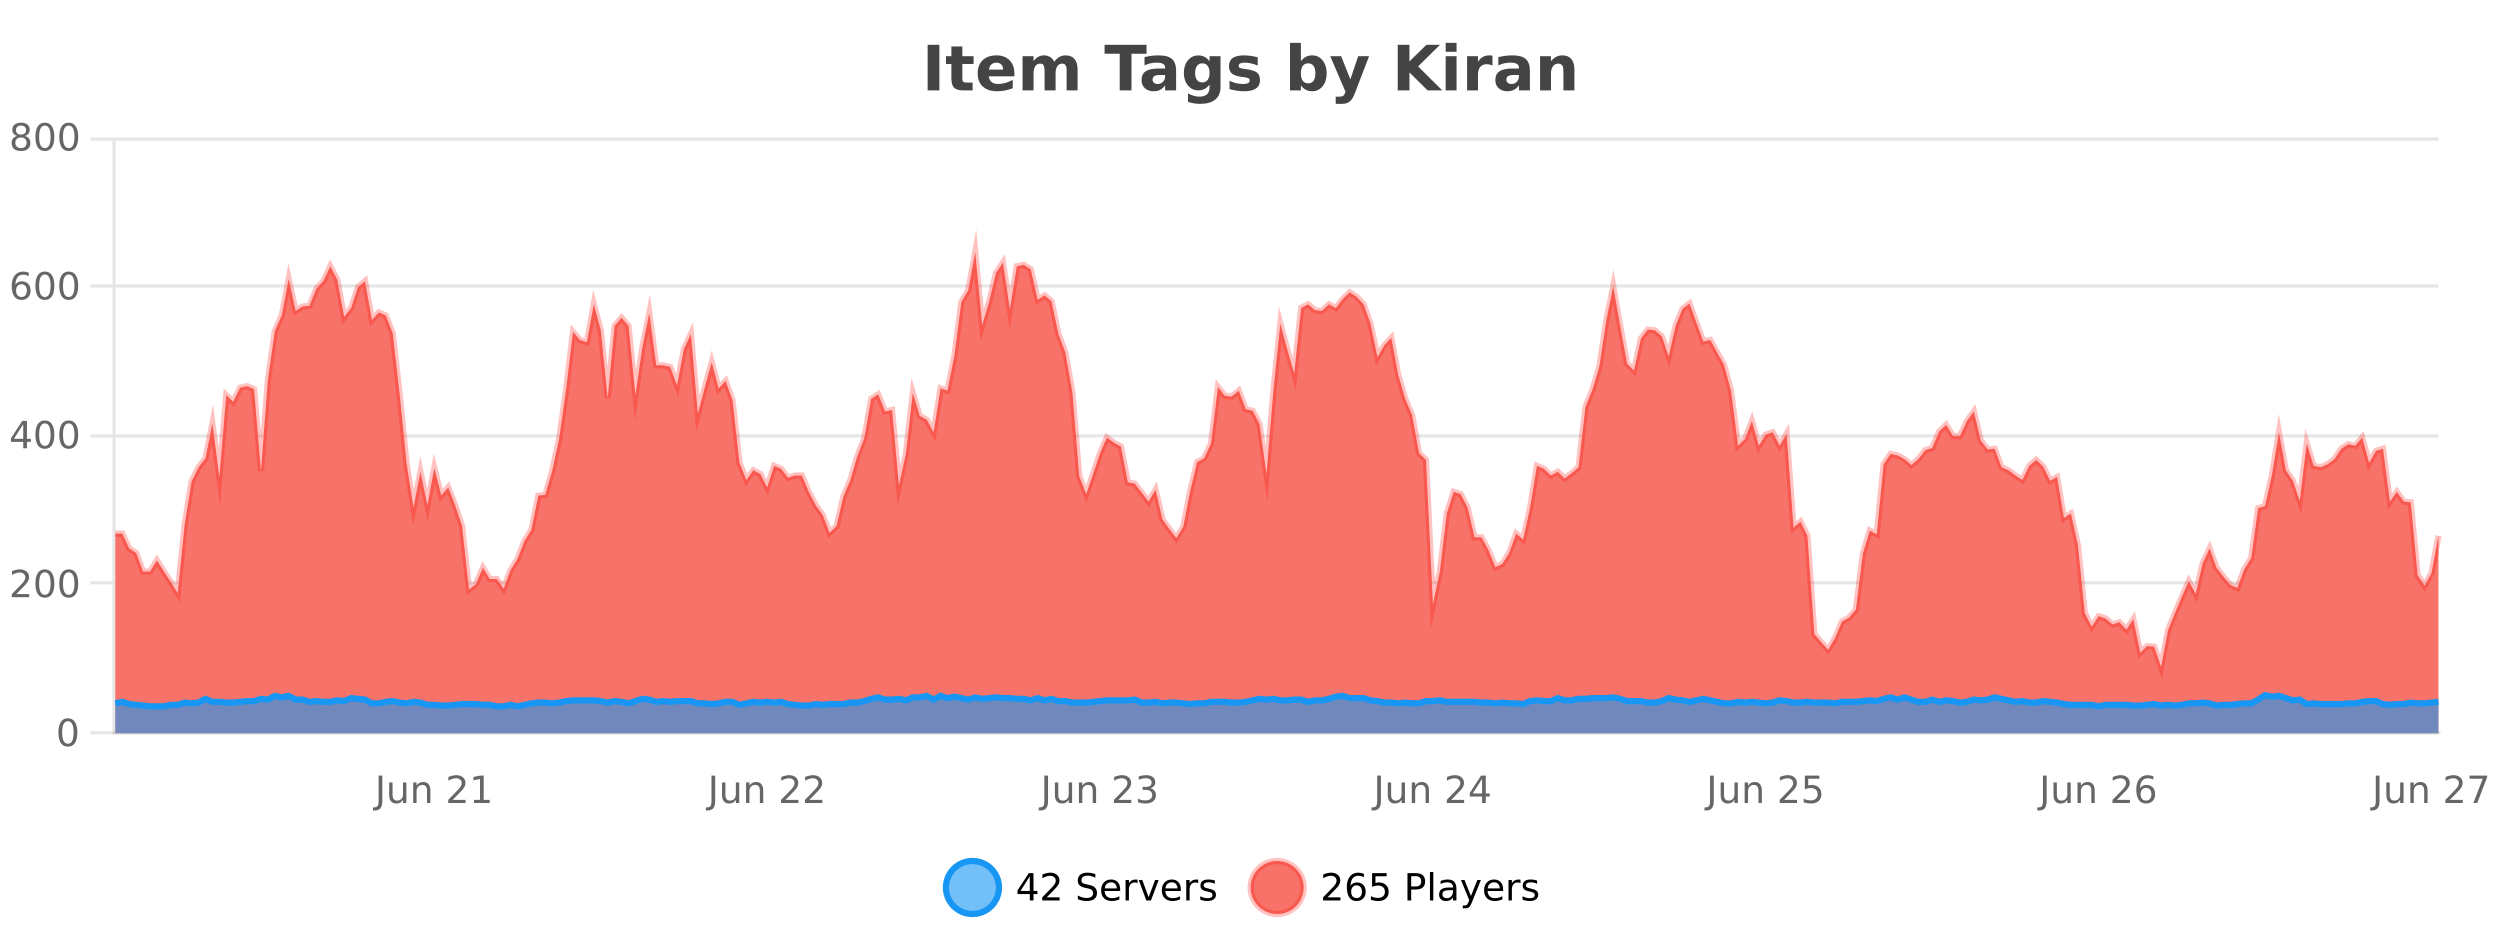 <?xml version="1.0" encoding="UTF-8"?>
<svg xmlns="http://www.w3.org/2000/svg" xmlns:xlink="http://www.w3.org/1999/xlink" width="800pt" height="300pt" viewBox="0 0 800 300" version="1.1">
<defs>
<clipPath id="clip1">
  <path d="M 274 263 L 348 263 L 348 300 L 274 300 Z M 274 263 "/>
</clipPath>
<clipPath id="clip2">
  <path d="M 371 263 L 446 263 L 446 300 L 371 300 Z M 371 263 "/>
</clipPath>
<clipPath id="clip3">
  <path d="M 36.906 80 L 780.301 80 L 780.301 234.602 L 36.906 234.602 Z M 36.906 80 "/>
</clipPath>
<clipPath id="clip4">
  <path d="M 35.906 52 L 781.305 52 L 781.305 235.602 L 35.906 235.602 Z M 35.906 52 "/>
</clipPath>
<clipPath id="clip5">
  <path d="M 36.906 222 L 780.301 222 L 780.301 234.602 L 36.906 234.602 Z M 36.906 222 "/>
</clipPath>
<clipPath id="clip6">
  <path d="M 35.906 194 L 781.305 194 L 781.305 235.602 L 35.906 235.602 Z M 35.906 194 "/>
</clipPath>
</defs>
<g id="surface1638846">
<rect x="0" y="0" width="800" height="300" style="fill:rgb(100%,100%,100%);fill-opacity:1;stroke:none;"/>
<path style="fill:none;stroke-width:1;stroke-linecap:butt;stroke-linejoin:miter;stroke:rgb(0%,0%,0%);stroke-opacity:0.098;stroke-miterlimit:10;" d="M 37 234.5 L 780.301 234.5 "/>
<path style="fill:none;stroke-width:1;stroke-linecap:butt;stroke-linejoin:miter;stroke:rgb(0%,0%,0%);stroke-opacity:0.098;stroke-miterlimit:10;" d="M 28.906 234.5 L 36 234.5 "/>
<path style="fill:none;stroke-width:1;stroke-linecap:butt;stroke-linejoin:miter;stroke:rgb(0%,0%,0%);stroke-opacity:0.098;stroke-miterlimit:10;" d="M 37 186.5 L 780.301 186.5 "/>
<path style="fill:none;stroke-width:1;stroke-linecap:butt;stroke-linejoin:miter;stroke:rgb(0%,0%,0%);stroke-opacity:0.098;stroke-miterlimit:10;" d="M 28.906 186.5 L 36 186.5 "/>
<path style="fill:none;stroke-width:1;stroke-linecap:butt;stroke-linejoin:miter;stroke:rgb(0%,0%,0%);stroke-opacity:0.098;stroke-miterlimit:10;" d="M 37 139.5 L 780.301 139.5 "/>
<path style="fill:none;stroke-width:1;stroke-linecap:butt;stroke-linejoin:miter;stroke:rgb(0%,0%,0%);stroke-opacity:0.098;stroke-miterlimit:10;" d="M 28.906 139.5 L 36 139.5 "/>
<path style="fill:none;stroke-width:1;stroke-linecap:butt;stroke-linejoin:miter;stroke:rgb(0%,0%,0%);stroke-opacity:0.098;stroke-miterlimit:10;" d="M 37 91.5 L 780.301 91.5 "/>
<path style="fill:none;stroke-width:1;stroke-linecap:butt;stroke-linejoin:miter;stroke:rgb(0%,0%,0%);stroke-opacity:0.098;stroke-miterlimit:10;" d="M 28.906 91.5 L 36 91.5 "/>
<path style="fill:none;stroke-width:1;stroke-linecap:butt;stroke-linejoin:miter;stroke:rgb(0%,0%,0%);stroke-opacity:0.098;stroke-miterlimit:10;" d="M 37 44.5 L 780.301 44.5 "/>
<path style="fill:none;stroke-width:1;stroke-linecap:butt;stroke-linejoin:miter;stroke:rgb(0%,0%,0%);stroke-opacity:0.098;stroke-miterlimit:10;" d="M 28.906 44.5 L 36 44.5 "/>
<path style=" stroke:none;fill-rule:nonzero;fill:rgb(9.02%,58.824%,95.294%);fill-opacity:0.6;" d="M 319.672 284 C 319.672 288.688 315.871 292.484 311.188 292.484 C 306.5 292.484 302.699 288.688 302.699 284 C 302.699 279.312 306.5 275.516 311.188 275.516 C 315.871 275.516 319.672 279.312 319.672 284 Z M 319.672 284 "/>
<g clip-path="url(#clip1)" clip-rule="nonzero">
<path style="fill:none;stroke-width:2;stroke-linecap:butt;stroke-linejoin:miter;stroke:rgb(9.02%,58.824%,95.294%);stroke-opacity:1;stroke-miterlimit:10;" d="M 319.672 284 C 319.672 288.688 315.871 292.484 311.188 292.484 C 306.5 292.484 302.699 288.688 302.699 284 C 302.699 279.312 306.5 275.516 311.188 275.516 C 315.871 275.516 319.672 279.312 319.672 284 Z M 319.672 284 "/>
</g>
<path style=" stroke:none;fill-rule:nonzero;fill:rgb(0%,0%,0%);fill-opacity:1;" d="M 329.531 280.438 L 326.547 285.109 L 329.531 285.109 Z M 329.219 279.406 L 330.719 279.406 L 330.719 285.109 L 331.969 285.109 L 331.969 286.094 L 330.719 286.094 L 330.719 288.156 L 329.531 288.156 L 329.531 286.094 L 325.594 286.094 L 325.594 284.953 Z M 334.934 287.156 L 339.074 287.156 L 339.074 288.156 L 333.512 288.156 L 333.512 287.156 C 333.957 286.699 334.566 286.078 335.34 285.297 C 336.121 284.508 336.609 283.996 336.809 283.766 C 337.191 283.352 337.457 282.996 337.605 282.703 C 337.762 282.402 337.84 282.109 337.84 281.828 C 337.84 281.359 337.672 280.98 337.34 280.688 C 337.016 280.398 336.594 280.25 336.074 280.25 C 335.699 280.25 335.301 280.312 334.887 280.438 C 334.48 280.562 334.043 280.762 333.574 281.031 L 333.574 279.828 C 334.051 279.641 334.496 279.5 334.902 279.406 C 335.316 279.305 335.699 279.25 336.043 279.25 C 336.949 279.25 337.672 279.48 338.215 279.938 C 338.754 280.387 339.027 280.992 339.027 281.75 C 339.027 282.105 338.957 282.445 338.824 282.766 C 338.688 283.09 338.441 283.469 338.09 283.906 C 337.984 284.023 337.672 284.352 337.152 284.891 C 336.629 285.434 335.891 286.188 334.934 287.156 Z M 350.508 279.688 L 350.508 280.844 C 350.059 280.637 349.633 280.48 349.227 280.375 C 348.828 280.262 348.449 280.203 348.086 280.203 C 347.438 280.203 346.938 280.328 346.586 280.578 C 346.242 280.828 346.07 281.188 346.07 281.656 C 346.07 282.043 346.184 282.336 346.414 282.531 C 346.641 282.73 347.086 282.887 347.742 283 L 348.445 283.156 C 349.328 283.324 349.98 283.621 350.398 284.047 C 350.824 284.465 351.039 285.027 351.039 285.734 C 351.039 286.59 350.75 287.234 350.18 287.672 C 349.617 288.109 348.781 288.328 347.68 288.328 C 347.273 288.328 346.836 288.281 346.367 288.188 C 345.898 288.094 345.414 287.953 344.914 287.766 L 344.914 286.547 C 345.391 286.82 345.859 287.023 346.32 287.156 C 346.789 287.293 347.242 287.359 347.68 287.359 C 348.355 287.359 348.875 287.23 349.242 286.969 C 349.617 286.699 349.805 286.32 349.805 285.828 C 349.805 285.402 349.668 285.07 349.398 284.828 C 349.137 284.578 348.703 284.398 348.102 284.281 L 347.383 284.141 C 346.496 283.965 345.855 283.688 345.461 283.312 C 345.074 282.938 344.883 282.418 344.883 281.75 C 344.883 280.969 345.152 280.359 345.695 279.922 C 346.234 279.477 346.984 279.25 347.945 279.25 C 348.359 279.25 348.777 279.289 349.195 279.359 C 349.621 279.434 350.059 279.543 350.508 279.688 Z M 358.453 284.609 L 358.453 285.125 L 353.484 285.125 C 353.535 285.875 353.758 286.445 354.156 286.828 C 354.562 287.215 355.117 287.406 355.828 287.406 C 356.242 287.406 356.645 287.359 357.031 287.266 C 357.426 287.164 357.816 287.008 358.203 286.797 L 358.203 287.828 C 357.805 287.984 357.406 288.105 357 288.188 C 356.594 288.281 356.18 288.328 355.766 288.328 C 354.723 288.328 353.895 288.027 353.281 287.422 C 352.664 286.809 352.359 285.98 352.359 284.938 C 352.359 283.867 352.648 283.016 353.234 282.391 C 353.816 281.758 354.598 281.438 355.578 281.438 C 356.461 281.438 357.16 281.727 357.672 282.297 C 358.191 282.859 358.453 283.633 358.453 284.609 Z M 357.375 284.281 C 357.363 283.699 357.195 283.23 356.875 282.875 C 356.551 282.523 356.125 282.344 355.594 282.344 C 354.988 282.344 354.504 282.516 354.141 282.859 C 353.785 283.203 353.582 283.684 353.531 284.297 Z M 364.023 282.594 C 363.898 282.531 363.762 282.484 363.617 282.453 C 363.48 282.414 363.324 282.391 363.148 282.391 C 362.543 282.391 362.074 282.59 361.742 282.984 C 361.418 283.383 361.258 283.953 361.258 284.703 L 361.258 288.156 L 360.18 288.156 L 360.18 281.594 L 361.258 281.594 L 361.258 282.609 C 361.484 282.215 361.781 281.922 362.148 281.734 C 362.512 281.539 362.953 281.438 363.477 281.438 C 363.547 281.438 363.625 281.445 363.711 281.453 C 363.805 281.465 363.902 281.48 364.008 281.5 Z M 364.379 281.594 L 365.52 281.594 L 367.566 287.094 L 369.629 281.594 L 370.77 281.594 L 368.301 288.156 L 366.832 288.156 Z M 377.871 284.609 L 377.871 285.125 L 372.902 285.125 C 372.953 285.875 373.176 286.445 373.574 286.828 C 373.98 287.215 374.535 287.406 375.246 287.406 C 375.66 287.406 376.062 287.359 376.449 287.266 C 376.844 287.164 377.234 287.008 377.621 286.797 L 377.621 287.828 C 377.223 287.984 376.824 288.105 376.418 288.188 C 376.012 288.281 375.598 288.328 375.184 288.328 C 374.141 288.328 373.312 288.027 372.699 287.422 C 372.082 286.809 371.777 285.98 371.777 284.938 C 371.777 283.867 372.066 283.016 372.652 282.391 C 373.234 281.758 374.016 281.438 374.996 281.438 C 375.879 281.438 376.578 281.727 377.09 282.297 C 377.609 282.859 377.871 283.633 377.871 284.609 Z M 376.793 284.281 C 376.781 283.699 376.613 283.23 376.293 282.875 C 375.969 282.523 375.543 282.344 375.012 282.344 C 374.406 282.344 373.922 282.516 373.559 282.859 C 373.203 283.203 373 283.684 372.949 284.297 Z M 383.441 282.594 C 383.316 282.531 383.18 282.484 383.035 282.453 C 382.898 282.414 382.742 282.391 382.566 282.391 C 381.961 282.391 381.492 282.59 381.16 282.984 C 380.836 283.383 380.676 283.953 380.676 284.703 L 380.676 288.156 L 379.598 288.156 L 379.598 281.594 L 380.676 281.594 L 380.676 282.609 C 380.902 282.215 381.199 281.922 381.566 281.734 C 381.93 281.539 382.371 281.438 382.895 281.438 C 382.965 281.438 383.043 281.445 383.129 281.453 C 383.223 281.465 383.32 281.48 383.426 281.5 Z M 388.75 281.781 L 388.75 282.812 C 388.445 282.656 388.129 282.543 387.797 282.469 C 387.473 282.387 387.133 282.344 386.781 282.344 C 386.25 282.344 385.848 282.43 385.578 282.594 C 385.305 282.75 385.172 282.996 385.172 283.328 C 385.172 283.578 385.266 283.777 385.453 283.922 C 385.648 284.059 386.039 284.188 386.625 284.312 L 386.984 284.406 C 387.754 284.562 388.301 284.793 388.625 285.094 C 388.945 285.398 389.109 285.812 389.109 286.344 C 389.109 286.961 388.863 287.445 388.375 287.797 C 387.895 288.152 387.234 288.328 386.391 288.328 C 386.035 288.328 385.664 288.289 385.281 288.219 C 384.906 288.156 384.508 288.059 384.094 287.922 L 384.094 286.797 C 384.488 287.008 384.879 287.164 385.266 287.266 C 385.648 287.371 386.035 287.422 386.422 287.422 C 386.922 287.422 387.305 287.34 387.578 287.172 C 387.859 286.996 388 286.746 388 286.422 C 388 286.133 387.898 285.906 387.703 285.75 C 387.504 285.594 387.07 285.445 386.406 285.297 L 386.031 285.219 C 385.363 285.074 384.879 284.855 384.578 284.562 C 384.285 284.273 384.141 283.875 384.141 283.375 C 384.141 282.75 384.359 282.273 384.797 281.938 C 385.234 281.605 385.852 281.438 386.656 281.438 C 387.051 281.438 387.426 281.469 387.781 281.531 C 388.133 281.586 388.457 281.668 388.75 281.781 Z M 321.188 277.016 "/>
<path style=" stroke:none;fill-rule:nonzero;fill:rgb(96.863%,44.706%,40.784%);fill-opacity:1;" d="M 417.172 284 C 417.172 288.688 413.375 292.484 408.688 292.484 C 404 292.484 400.203 288.688 400.203 284 C 400.203 279.312 404 275.516 408.688 275.516 C 413.375 275.516 417.172 279.312 417.172 284 Z M 417.172 284 "/>
<g clip-path="url(#clip2)" clip-rule="nonzero">
<path style="fill:none;stroke-width:2;stroke-linecap:butt;stroke-linejoin:miter;stroke:rgb(100%,4.706%,0%);stroke-opacity:0.247;stroke-miterlimit:10;" d="M 417.172 284 C 417.172 288.688 413.375 292.484 408.688 292.484 C 404 292.484 400.203 288.688 400.203 284 C 400.203 279.312 404 275.516 408.688 275.516 C 413.375 275.516 417.172 279.312 417.172 284 Z M 417.172 284 "/>
</g>
<path style=" stroke:none;fill-rule:nonzero;fill:rgb(0%,0%,0%);fill-opacity:1;" d="M 424.797 287.156 L 428.938 287.156 L 428.938 288.156 L 423.375 288.156 L 423.375 287.156 C 423.82 286.699 424.43 286.078 425.203 285.297 C 425.984 284.508 426.473 283.996 426.672 283.766 C 427.055 283.352 427.32 282.996 427.469 282.703 C 427.625 282.402 427.703 282.109 427.703 281.828 C 427.703 281.359 427.535 280.98 427.203 280.688 C 426.879 280.398 426.457 280.25 425.938 280.25 C 425.562 280.25 425.164 280.312 424.75 280.438 C 424.344 280.562 423.906 280.762 423.438 281.031 L 423.438 279.828 C 423.914 279.641 424.359 279.5 424.766 279.406 C 425.18 279.305 425.562 279.25 425.906 279.25 C 426.812 279.25 427.535 279.48 428.078 279.938 C 428.617 280.387 428.891 280.992 428.891 281.75 C 428.891 282.105 428.82 282.445 428.688 282.766 C 428.551 283.09 428.305 283.469 427.953 283.906 C 427.848 284.023 427.535 284.352 427.016 284.891 C 426.492 285.434 425.754 286.188 424.797 287.156 Z M 434.105 283.312 C 433.574 283.312 433.152 283.496 432.84 283.859 C 432.527 284.227 432.371 284.719 432.371 285.344 C 432.371 285.98 432.527 286.48 432.84 286.844 C 433.152 287.211 433.574 287.391 434.105 287.391 C 434.637 287.391 435.051 287.211 435.355 286.844 C 435.668 286.48 435.824 285.98 435.824 285.344 C 435.824 284.719 435.668 284.227 435.355 283.859 C 435.051 283.496 434.637 283.312 434.105 283.312 Z M 436.449 279.594 L 436.449 280.672 C 436.145 280.539 435.844 280.434 435.543 280.359 C 435.238 280.289 434.941 280.25 434.652 280.25 C 433.871 280.25 433.27 280.516 432.855 281.047 C 432.449 281.57 432.215 282.359 432.152 283.422 C 432.379 283.09 432.668 282.836 433.012 282.656 C 433.363 282.469 433.75 282.375 434.168 282.375 C 435.043 282.375 435.734 282.641 436.246 283.172 C 436.754 283.703 437.012 284.43 437.012 285.344 C 437.012 286.25 436.746 286.977 436.215 287.516 C 435.684 288.059 434.98 288.328 434.105 288.328 C 433.082 288.328 432.309 287.945 431.777 287.172 C 431.246 286.391 430.98 285.266 430.98 283.797 C 430.98 282.414 431.309 281.309 431.965 280.484 C 432.621 279.664 433.5 279.25 434.605 279.25 C 434.895 279.25 435.191 279.281 435.496 279.344 C 435.797 279.398 436.113 279.48 436.449 279.594 Z M 439.07 279.406 L 443.711 279.406 L 443.711 280.406 L 440.148 280.406 L 440.148 282.547 C 440.324 282.484 440.496 282.445 440.664 282.422 C 440.84 282.391 441.012 282.375 441.18 282.375 C 442.156 282.375 442.934 282.648 443.508 283.188 C 444.078 283.719 444.367 284.438 444.367 285.344 C 444.367 286.293 444.07 287.027 443.477 287.547 C 442.891 288.07 442.07 288.328 441.008 288.328 C 440.633 288.328 440.25 288.297 439.867 288.234 C 439.492 288.172 439.102 288.078 438.695 287.953 L 438.695 286.766 C 439.047 286.953 439.414 287.094 439.789 287.188 C 440.164 287.281 440.559 287.328 440.977 287.328 C 441.652 287.328 442.188 287.152 442.586 286.797 C 442.98 286.445 443.18 285.961 443.18 285.344 C 443.18 284.742 442.98 284.262 442.586 283.906 C 442.188 283.555 441.652 283.375 440.977 283.375 C 440.664 283.375 440.344 283.414 440.023 283.484 C 439.711 283.547 439.391 283.652 439.07 283.797 Z M 451.578 280.375 L 451.578 283.672 L 453.062 283.672 C 453.613 283.672 454.039 283.531 454.344 283.25 C 454.645 282.961 454.797 282.547 454.797 282.016 C 454.797 281.496 454.645 281.094 454.344 280.812 C 454.039 280.523 453.613 280.375 453.062 280.375 Z M 450.391 279.406 L 453.062 279.406 C 454.051 279.406 454.797 279.633 455.297 280.078 C 455.797 280.516 456.047 281.164 456.047 282.016 C 456.047 282.883 455.797 283.539 455.297 283.984 C 454.797 284.422 454.051 284.641 453.062 284.641 L 451.578 284.641 L 451.578 288.156 L 450.391 288.156 Z M 457.582 279.031 L 458.66 279.031 L 458.66 288.156 L 457.582 288.156 Z M 463.898 284.859 C 463.031 284.859 462.43 284.961 462.086 285.156 C 461.75 285.355 461.586 285.695 461.586 286.172 C 461.586 286.559 461.711 286.867 461.961 287.094 C 462.219 287.312 462.562 287.422 462.992 287.422 C 463.594 287.422 464.074 287.215 464.43 286.797 C 464.793 286.371 464.977 285.805 464.977 285.094 L 464.977 284.859 Z M 466.055 284.406 L 466.055 288.156 L 464.977 288.156 L 464.977 287.156 C 464.727 287.555 464.418 287.852 464.055 288.047 C 463.688 288.234 463.242 288.328 462.711 288.328 C 462.031 288.328 461.496 288.141 461.102 287.766 C 460.703 287.383 460.508 286.875 460.508 286.25 C 460.508 285.512 460.75 284.953 461.242 284.578 C 461.742 284.203 462.48 284.016 463.461 284.016 L 464.977 284.016 L 464.977 283.906 C 464.977 283.406 464.809 283.023 464.477 282.75 C 464.152 282.48 463.699 282.344 463.117 282.344 C 462.742 282.344 462.371 282.391 462.008 282.484 C 461.652 282.578 461.312 282.715 460.992 282.891 L 460.992 281.891 C 461.387 281.734 461.766 281.621 462.133 281.547 C 462.508 281.477 462.871 281.438 463.227 281.438 C 464.172 281.438 464.883 281.684 465.352 282.172 C 465.82 282.664 466.055 283.406 466.055 284.406 Z M 471.004 288.766 C 470.699 289.547 470.402 290.055 470.113 290.297 C 469.82 290.535 469.434 290.656 468.957 290.656 L 468.098 290.656 L 468.098 289.75 L 468.723 289.75 C 469.023 289.75 469.254 289.676 469.41 289.531 C 469.574 289.395 469.758 289.066 469.957 288.547 L 470.16 288.047 L 467.504 281.594 L 468.645 281.594 L 470.691 286.719 L 472.754 281.594 L 473.895 281.594 Z M 480.996 284.609 L 480.996 285.125 L 476.027 285.125 C 476.078 285.875 476.301 286.445 476.699 286.828 C 477.105 287.215 477.66 287.406 478.371 287.406 C 478.785 287.406 479.188 287.359 479.574 287.266 C 479.969 287.164 480.359 287.008 480.746 286.797 L 480.746 287.828 C 480.348 287.984 479.949 288.105 479.543 288.188 C 479.137 288.281 478.723 288.328 478.309 288.328 C 477.266 288.328 476.438 288.027 475.824 287.422 C 475.207 286.809 474.902 285.98 474.902 284.938 C 474.902 283.867 475.191 283.016 475.777 282.391 C 476.359 281.758 477.141 281.438 478.121 281.438 C 479.004 281.438 479.703 281.727 480.215 282.297 C 480.734 282.859 480.996 283.633 480.996 284.609 Z M 479.918 284.281 C 479.906 283.699 479.738 283.23 479.418 282.875 C 479.094 282.523 478.668 282.344 478.137 282.344 C 477.531 282.344 477.047 282.516 476.684 282.859 C 476.328 283.203 476.125 283.684 476.074 284.297 Z M 486.566 282.594 C 486.441 282.531 486.305 282.484 486.16 282.453 C 486.023 282.414 485.867 282.391 485.691 282.391 C 485.086 282.391 484.617 282.59 484.285 282.984 C 483.961 283.383 483.801 283.953 483.801 284.703 L 483.801 288.156 L 482.723 288.156 L 482.723 281.594 L 483.801 281.594 L 483.801 282.609 C 484.027 282.215 484.324 281.922 484.691 281.734 C 485.055 281.539 485.496 281.438 486.02 281.438 C 486.09 281.438 486.168 281.445 486.254 281.453 C 486.348 281.465 486.445 281.48 486.551 281.5 Z M 491.875 281.781 L 491.875 282.812 C 491.57 282.656 491.254 282.543 490.922 282.469 C 490.598 282.387 490.258 282.344 489.906 282.344 C 489.375 282.344 488.973 282.43 488.703 282.594 C 488.43 282.75 488.297 282.996 488.297 283.328 C 488.297 283.578 488.391 283.777 488.578 283.922 C 488.773 284.059 489.164 284.188 489.75 284.312 L 490.109 284.406 C 490.879 284.562 491.426 284.793 491.75 285.094 C 492.07 285.398 492.234 285.812 492.234 286.344 C 492.234 286.961 491.988 287.445 491.5 287.797 C 491.02 288.152 490.359 288.328 489.516 288.328 C 489.16 288.328 488.789 288.289 488.406 288.219 C 488.031 288.156 487.633 288.059 487.219 287.922 L 487.219 286.797 C 487.613 287.008 488.004 287.164 488.391 287.266 C 488.773 287.371 489.16 287.422 489.547 287.422 C 490.047 287.422 490.43 287.34 490.703 287.172 C 490.984 286.996 491.125 286.746 491.125 286.422 C 491.125 286.133 491.023 285.906 490.828 285.75 C 490.629 285.594 490.195 285.445 489.531 285.297 L 489.156 285.219 C 488.488 285.074 488.004 284.855 487.703 284.562 C 487.41 284.273 487.266 283.875 487.266 283.375 C 487.266 282.75 487.484 282.273 487.922 281.938 C 488.359 281.605 488.977 281.438 489.781 281.438 C 490.176 281.438 490.551 281.469 490.906 281.531 C 491.258 281.586 491.582 281.668 491.875 281.781 Z M 418.688 277.016 "/>
<path style=" stroke:none;fill-rule:nonzero;fill:rgb(26.667%,26.667%,26.667%);fill-opacity:1;" d="M 296.844 14.344 L 300.594 14.344 L 300.594 28.922 L 296.844 28.922 Z M 307.941 14.875 L 307.941 17.984 L 311.551 17.984 L 311.551 20.484 L 307.941 20.484 L 307.941 25.125 C 307.941 25.637 308.039 25.98 308.238 26.156 C 308.445 26.336 308.848 26.422 309.441 26.422 L 311.238 26.422 L 311.238 28.922 L 308.238 28.922 C 306.863 28.922 305.883 28.637 305.301 28.062 C 304.727 27.48 304.441 26.5 304.441 25.125 L 304.441 20.484 L 302.707 20.484 L 302.707 17.984 L 304.441 17.984 L 304.441 14.875 Z M 324.594 23.422 L 324.594 24.422 L 316.422 24.422 C 316.504 25.246 316.801 25.859 317.312 26.266 C 317.82 26.672 318.531 26.875 319.438 26.875 C 320.176 26.875 320.93 26.766 321.703 26.547 C 322.473 26.328 323.266 26 324.078 25.562 L 324.078 28.25 C 323.254 28.562 322.426 28.797 321.594 28.953 C 320.77 29.117 319.945 29.203 319.125 29.203 C 317.145 29.203 315.602 28.703 314.5 27.703 C 313.406 26.695 312.859 25.281 312.859 23.469 C 312.859 21.68 313.395 20.273 314.469 19.25 C 315.551 18.23 317.035 17.719 318.922 17.719 C 320.641 17.719 322.016 18.242 323.047 19.281 C 324.078 20.312 324.594 21.695 324.594 23.422 Z M 321 22.266 C 321 21.602 320.805 21.062 320.422 20.656 C 320.035 20.25 319.531 20.047 318.906 20.047 C 318.227 20.047 317.676 20.242 317.25 20.625 C 316.832 21 316.57 21.547 316.469 22.266 Z M 337.379 19.797 C 337.824 19.121 338.352 18.605 338.957 18.25 C 339.57 17.898 340.242 17.719 340.973 17.719 C 342.223 17.719 343.176 18.109 343.832 18.891 C 344.496 19.664 344.832 20.789 344.832 22.266 L 344.832 28.922 L 341.316 28.922 L 341.316 23.219 C 341.316 23.137 341.316 23.047 341.316 22.953 C 341.324 22.859 341.332 22.73 341.332 22.562 C 341.332 21.793 341.215 21.234 340.988 20.891 C 340.758 20.539 340.387 20.359 339.879 20.359 C 339.223 20.359 338.711 20.637 338.348 21.188 C 337.98 21.73 337.793 22.516 337.785 23.547 L 337.785 28.922 L 334.27 28.922 L 334.27 23.219 C 334.27 22.012 334.164 21.234 333.957 20.891 C 333.746 20.539 333.379 20.359 332.848 20.359 C 332.168 20.359 331.648 20.637 331.285 21.188 C 330.918 21.73 330.738 22.516 330.738 23.547 L 330.738 28.922 L 327.223 28.922 L 327.223 17.984 L 330.738 17.984 L 330.738 19.578 C 331.176 18.965 331.668 18.5 332.223 18.188 C 332.773 17.875 333.387 17.719 334.066 17.719 C 334.816 17.719 335.48 17.902 336.066 18.266 C 336.648 18.633 337.086 19.141 337.379 19.797 Z M 353.461 14.344 L 366.898 14.344 L 366.898 17.188 L 362.07 17.188 L 362.07 28.922 L 358.305 28.922 L 358.305 17.188 L 353.461 17.188 Z M 371.012 24 C 370.281 24 369.734 24.125 369.371 24.375 C 369.004 24.617 368.824 24.98 368.824 25.469 C 368.824 25.906 368.969 26.25 369.262 26.5 C 369.562 26.75 369.973 26.875 370.496 26.875 C 371.152 26.875 371.703 26.641 372.152 26.172 C 372.609 25.703 372.84 25.117 372.84 24.406 L 372.84 24 Z M 376.355 22.688 L 376.355 28.922 L 372.84 28.922 L 372.84 27.297 C 372.371 27.965 371.84 28.449 371.246 28.75 C 370.66 29.051 369.949 29.203 369.105 29.203 C 367.98 29.203 367.062 28.875 366.355 28.219 C 365.645 27.555 365.293 26.695 365.293 25.641 C 365.293 24.359 365.73 23.422 366.605 22.828 C 367.488 22.227 368.879 21.922 370.777 21.922 L 372.84 21.922 L 372.84 21.641 C 372.84 21.09 372.621 20.688 372.184 20.438 C 371.746 20.18 371.062 20.047 370.137 20.047 C 369.387 20.047 368.688 20.125 368.043 20.281 C 367.395 20.43 366.797 20.648 366.246 20.938 L 366.246 18.281 C 366.996 18.094 367.746 17.953 368.496 17.859 C 369.254 17.766 370.016 17.719 370.777 17.719 C 372.746 17.719 374.168 18.109 375.043 18.891 C 375.918 19.664 376.355 20.93 376.355 22.688 Z M 387.055 27.062 C 386.574 27.699 386.043 28.168 385.461 28.469 C 384.875 28.773 384.203 28.922 383.445 28.922 C 382.109 28.922 381.008 28.398 380.133 27.344 C 379.266 26.293 378.836 24.953 378.836 23.328 C 378.836 21.695 379.266 20.355 380.133 19.312 C 381.008 18.262 382.109 17.734 383.445 17.734 C 384.203 17.734 384.875 17.887 385.461 18.188 C 386.043 18.492 386.574 18.965 387.055 19.609 L 387.055 17.984 L 390.57 17.984 L 390.57 27.812 C 390.57 29.57 390.012 30.914 388.898 31.844 C 387.793 32.77 386.184 33.234 384.07 33.234 C 383.391 33.234 382.73 33.18 382.086 33.078 C 381.449 32.973 380.809 32.816 380.164 32.609 L 380.164 29.875 C 380.777 30.227 381.375 30.488 381.961 30.656 C 382.543 30.832 383.133 30.922 383.727 30.922 C 384.871 30.922 385.711 30.672 386.242 30.172 C 386.781 29.672 387.055 28.887 387.055 27.812 Z M 384.742 20.266 C 384.023 20.266 383.461 20.531 383.055 21.062 C 382.648 21.594 382.445 22.352 382.445 23.328 C 382.445 24.328 382.637 25.09 383.023 25.609 C 383.418 26.121 383.992 26.375 384.742 26.375 C 385.469 26.375 386.039 26.109 386.445 25.578 C 386.852 25.047 387.055 24.297 387.055 23.328 C 387.055 22.352 386.852 21.594 386.445 21.062 C 386.039 20.531 385.469 20.266 384.742 20.266 Z M 402.465 18.328 L 402.465 20.984 C 401.723 20.672 401.004 20.438 400.309 20.281 C 399.609 20.125 398.949 20.047 398.324 20.047 C 397.668 20.047 397.176 20.133 396.855 20.297 C 396.531 20.465 396.371 20.719 396.371 21.062 C 396.371 21.344 396.488 21.559 396.73 21.703 C 396.98 21.852 397.418 21.961 398.043 22.031 L 398.668 22.125 C 400.457 22.355 401.66 22.73 402.277 23.25 C 402.891 23.773 403.199 24.59 403.199 25.703 C 403.199 26.871 402.766 27.746 401.902 28.328 C 401.047 28.914 399.77 29.203 398.074 29.203 C 397.344 29.203 396.594 29.145 395.824 29.031 C 395.051 28.918 394.262 28.746 393.449 28.516 L 393.449 25.859 C 394.145 26.203 394.859 26.461 395.59 26.625 C 396.316 26.793 397.062 26.875 397.824 26.875 C 398.512 26.875 399.027 26.781 399.371 26.594 C 399.715 26.406 399.887 26.125 399.887 25.75 C 399.887 25.438 399.766 25.211 399.527 25.062 C 399.285 24.906 398.812 24.789 398.105 24.703 L 397.496 24.625 C 395.934 24.43 394.84 24.07 394.215 23.547 C 393.59 23.016 393.277 22.215 393.277 21.141 C 393.277 19.984 393.672 19.125 394.465 18.562 C 395.266 18 396.484 17.719 398.121 17.719 C 398.766 17.719 399.441 17.773 400.152 17.875 C 400.859 17.969 401.629 18.121 402.465 18.328 Z M 418.613 26.672 C 419.363 26.672 419.934 26.402 420.332 25.859 C 420.727 25.309 420.926 24.512 420.926 23.469 C 420.926 22.43 420.727 21.637 420.332 21.094 C 419.934 20.543 419.363 20.266 418.613 20.266 C 417.863 20.266 417.285 20.543 416.879 21.094 C 416.48 21.637 416.285 22.43 416.285 23.469 C 416.285 24.5 416.48 25.293 416.879 25.844 C 417.285 26.398 417.863 26.672 418.613 26.672 Z M 416.285 19.578 C 416.773 18.945 417.309 18.477 417.895 18.172 C 418.477 17.871 419.148 17.719 419.91 17.719 C 421.262 17.719 422.371 18.258 423.238 19.328 C 424.102 20.402 424.535 21.781 424.535 23.469 C 424.535 25.148 424.102 26.523 423.238 27.594 C 422.371 28.668 421.262 29.203 419.91 29.203 C 419.148 29.203 418.477 29.051 417.895 28.75 C 417.309 28.449 416.773 27.98 416.285 27.344 L 416.285 28.922 L 412.801 28.922 L 412.801 13.719 L 416.285 13.719 Z M 425.68 17.984 L 429.164 17.984 L 432.117 25.406 L 434.617 17.984 L 438.102 17.984 L 433.508 29.953 C 433.047 31.172 432.508 32.02 431.883 32.5 C 431.266 32.988 430.461 33.234 429.461 33.234 L 427.43 33.234 L 427.43 30.938 L 428.523 30.938 C 429.117 30.938 429.547 30.844 429.82 30.656 C 430.09 30.469 430.297 30.129 430.445 29.641 L 430.555 29.344 Z M 447.273 14.344 L 451.023 14.344 L 451.023 19.656 L 456.445 14.344 L 460.805 14.344 L 453.789 21.25 L 461.539 28.922 L 456.82 28.922 L 451.023 23.172 L 451.023 28.922 L 447.273 28.922 Z M 462.617 17.984 L 466.102 17.984 L 466.102 28.922 L 462.617 28.922 Z M 462.617 13.719 L 466.102 13.719 L 466.102 16.578 L 462.617 16.578 Z M 477.594 20.969 C 477.281 20.824 476.973 20.719 476.672 20.656 C 476.367 20.586 476.066 20.547 475.766 20.547 C 474.859 20.547 474.16 20.836 473.672 21.406 C 473.191 21.98 472.953 22.805 472.953 23.875 L 472.953 28.922 L 469.469 28.922 L 469.469 17.984 L 472.953 17.984 L 472.953 19.781 C 473.398 19.062 473.914 18.543 474.5 18.219 C 475.082 17.887 475.781 17.719 476.594 17.719 C 476.719 17.719 476.848 17.727 476.984 17.734 C 477.117 17.746 477.316 17.766 477.578 17.797 Z M 484.227 24 C 483.496 24 482.949 24.125 482.586 24.375 C 482.219 24.617 482.039 24.98 482.039 25.469 C 482.039 25.906 482.184 26.25 482.477 26.5 C 482.777 26.75 483.188 26.875 483.711 26.875 C 484.367 26.875 484.918 26.641 485.367 26.172 C 485.824 25.703 486.055 25.117 486.055 24.406 L 486.055 24 Z M 489.57 22.688 L 489.57 28.922 L 486.055 28.922 L 486.055 27.297 C 485.586 27.965 485.055 28.449 484.461 28.75 C 483.875 29.051 483.164 29.203 482.32 29.203 C 481.195 29.203 480.277 28.875 479.57 28.219 C 478.859 27.555 478.508 26.695 478.508 25.641 C 478.508 24.359 478.945 23.422 479.82 22.828 C 480.703 22.227 482.094 21.922 483.992 21.922 L 486.055 21.922 L 486.055 21.641 C 486.055 21.09 485.836 20.688 485.398 20.438 C 484.961 20.18 484.277 20.047 483.352 20.047 C 482.602 20.047 481.902 20.125 481.258 20.281 C 480.609 20.43 480.012 20.648 479.461 20.938 L 479.461 18.281 C 480.211 18.094 480.961 17.953 481.711 17.859 C 482.469 17.766 483.23 17.719 483.992 17.719 C 485.961 17.719 487.383 18.109 488.258 18.891 C 489.133 19.664 489.57 20.93 489.57 22.688 Z M 503.812 22.266 L 503.812 28.922 L 500.297 28.922 L 500.297 23.828 C 500.297 22.883 500.273 22.23 500.234 21.875 C 500.191 21.512 500.117 21.246 500.016 21.078 C 499.879 20.852 499.691 20.672 499.453 20.547 C 499.223 20.422 498.957 20.359 498.656 20.359 C 497.926 20.359 497.352 20.641 496.938 21.203 C 496.52 21.766 496.312 22.547 496.312 23.547 L 496.312 28.922 L 492.828 28.922 L 492.828 17.984 L 496.312 17.984 L 496.312 19.578 C 496.844 18.945 497.406 18.477 498 18.172 C 498.594 17.871 499.242 17.719 499.953 17.719 C 501.223 17.719 502.18 18.109 502.828 18.891 C 503.484 19.664 503.812 20.789 503.812 22.266 Z M 295 10.359 "/>
<path style="fill:none;stroke-width:1;stroke-linecap:butt;stroke-linejoin:miter;stroke:rgb(0%,0%,0%);stroke-opacity:0.098;stroke-miterlimit:10;" d="M 36 234.5 L 781 234.5 "/>
<path style=" stroke:none;fill-rule:nonzero;fill:rgb(40%,40%,40%);fill-opacity:1;" d="M 121.156 248.203 L 122.344 248.203 L 122.344 256.344 C 122.344 257.395 122.141 258.16 121.734 258.641 C 121.336 259.117 120.695 259.359 119.812 259.359 L 119.359 259.359 L 119.359 258.359 L 119.734 258.359 C 120.254 258.359 120.617 258.211 120.828 257.922 C 121.047 257.629 121.156 257.102 121.156 256.344 Z M 124.539 254.359 L 124.539 250.391 L 125.617 250.391 L 125.617 254.328 C 125.617 254.945 125.734 255.406 125.977 255.719 C 126.227 256.031 126.59 256.188 127.07 256.188 C 127.652 256.188 128.109 256.008 128.445 255.641 C 128.789 255.266 128.961 254.758 128.961 254.109 L 128.961 250.391 L 130.039 250.391 L 130.039 256.953 L 128.961 256.953 L 128.961 255.938 C 128.699 256.344 128.398 256.648 128.055 256.844 C 127.711 257.031 127.309 257.125 126.852 257.125 C 126.09 257.125 125.512 256.891 125.117 256.422 C 124.73 255.953 124.539 255.266 124.539 254.359 Z M 127.258 250.234 Z M 137.723 252.984 L 137.723 256.953 L 136.645 256.953 L 136.645 253.031 C 136.645 252.406 136.52 251.945 136.27 251.641 C 136.027 251.328 135.668 251.172 135.191 251.172 C 134.605 251.172 134.145 251.359 133.801 251.734 C 133.465 252.102 133.301 252.605 133.301 253.25 L 133.301 256.953 L 132.223 256.953 L 132.223 250.391 L 133.301 250.391 L 133.301 251.406 C 133.559 251.012 133.863 250.719 134.207 250.531 C 134.559 250.336 134.965 250.234 135.426 250.234 C 136.176 250.234 136.742 250.469 137.129 250.938 C 137.523 251.398 137.723 252.078 137.723 252.984 Z M 144.844 255.953 L 148.984 255.953 L 148.984 256.953 L 143.422 256.953 L 143.422 255.953 C 143.867 255.496 144.477 254.875 145.25 254.094 C 146.031 253.305 146.52 252.793 146.719 252.562 C 147.102 252.148 147.367 251.793 147.516 251.5 C 147.672 251.199 147.75 250.906 147.75 250.625 C 147.75 250.156 147.582 249.777 147.25 249.484 C 146.926 249.195 146.504 249.047 145.984 249.047 C 145.609 249.047 145.211 249.109 144.797 249.234 C 144.391 249.359 143.953 249.559 143.484 249.828 L 143.484 248.625 C 143.961 248.438 144.406 248.297 144.812 248.203 C 145.227 248.102 145.609 248.047 145.953 248.047 C 146.859 248.047 147.582 248.277 148.125 248.734 C 148.664 249.184 148.938 249.789 148.938 250.547 C 148.938 250.902 148.867 251.242 148.734 251.562 C 148.598 251.887 148.352 252.266 148 252.703 C 147.895 252.82 147.582 253.148 147.062 253.688 C 146.539 254.23 145.801 254.984 144.844 255.953 Z M 151.668 255.953 L 153.605 255.953 L 153.605 249.281 L 151.496 249.703 L 151.496 248.625 L 153.59 248.203 L 154.777 248.203 L 154.777 255.953 L 156.715 255.953 L 156.715 256.953 L 151.668 256.953 Z M 119.984 245.816 "/>
<path style=" stroke:none;fill-rule:nonzero;fill:rgb(40%,40%,40%);fill-opacity:1;" d="M 227.672 248.203 L 228.859 248.203 L 228.859 256.344 C 228.859 257.395 228.656 258.16 228.25 258.641 C 227.852 259.117 227.211 259.359 226.328 259.359 L 225.875 259.359 L 225.875 258.359 L 226.25 258.359 C 226.77 258.359 227.133 258.211 227.344 257.922 C 227.562 257.629 227.672 257.102 227.672 256.344 Z M 231.055 254.359 L 231.055 250.391 L 232.133 250.391 L 232.133 254.328 C 232.133 254.945 232.25 255.406 232.492 255.719 C 232.742 256.031 233.105 256.188 233.586 256.188 C 234.168 256.188 234.625 256.008 234.961 255.641 C 235.305 255.266 235.477 254.758 235.477 254.109 L 235.477 250.391 L 236.555 250.391 L 236.555 256.953 L 235.477 256.953 L 235.477 255.938 C 235.215 256.344 234.914 256.648 234.57 256.844 C 234.227 257.031 233.824 257.125 233.367 257.125 C 232.605 257.125 232.027 256.891 231.633 256.422 C 231.246 255.953 231.055 255.266 231.055 254.359 Z M 233.773 250.234 Z M 244.238 252.984 L 244.238 256.953 L 243.16 256.953 L 243.16 253.031 C 243.16 252.406 243.035 251.945 242.785 251.641 C 242.543 251.328 242.184 251.172 241.707 251.172 C 241.121 251.172 240.66 251.359 240.316 251.734 C 239.98 252.102 239.816 252.605 239.816 253.25 L 239.816 256.953 L 238.738 256.953 L 238.738 250.391 L 239.816 250.391 L 239.816 251.406 C 240.074 251.012 240.379 250.719 240.723 250.531 C 241.074 250.336 241.48 250.234 241.941 250.234 C 242.691 250.234 243.258 250.469 243.645 250.938 C 244.039 251.398 244.238 252.078 244.238 252.984 Z M 251.359 255.953 L 255.5 255.953 L 255.5 256.953 L 249.938 256.953 L 249.938 255.953 C 250.383 255.496 250.992 254.875 251.766 254.094 C 252.547 253.305 253.035 252.793 253.234 252.562 C 253.617 252.148 253.883 251.793 254.031 251.5 C 254.188 251.199 254.266 250.906 254.266 250.625 C 254.266 250.156 254.098 249.777 253.766 249.484 C 253.441 249.195 253.02 249.047 252.5 249.047 C 252.125 249.047 251.727 249.109 251.312 249.234 C 250.906 249.359 250.469 249.559 250 249.828 L 250 248.625 C 250.477 248.438 250.922 248.297 251.328 248.203 C 251.742 248.102 252.125 248.047 252.469 248.047 C 253.375 248.047 254.098 248.277 254.641 248.734 C 255.18 249.184 255.453 249.789 255.453 250.547 C 255.453 250.902 255.383 251.242 255.25 251.562 C 255.113 251.887 254.867 252.266 254.516 252.703 C 254.41 252.82 254.098 253.148 253.578 253.688 C 253.055 254.23 252.316 254.984 251.359 255.953 Z M 258.996 255.953 L 263.137 255.953 L 263.137 256.953 L 257.574 256.953 L 257.574 255.953 C 258.02 255.496 258.629 254.875 259.402 254.094 C 260.184 253.305 260.672 252.793 260.871 252.562 C 261.254 252.148 261.52 251.793 261.668 251.5 C 261.824 251.199 261.902 250.906 261.902 250.625 C 261.902 250.156 261.734 249.777 261.402 249.484 C 261.078 249.195 260.656 249.047 260.137 249.047 C 259.762 249.047 259.363 249.109 258.949 249.234 C 258.543 249.359 258.105 249.559 257.637 249.828 L 257.637 248.625 C 258.113 248.438 258.559 248.297 258.965 248.203 C 259.379 248.102 259.762 248.047 260.105 248.047 C 261.012 248.047 261.734 248.277 262.277 248.734 C 262.816 249.184 263.09 249.789 263.09 250.547 C 263.09 250.902 263.02 251.242 262.887 251.562 C 262.75 251.887 262.504 252.266 262.152 252.703 C 262.047 252.82 261.734 253.148 261.215 253.688 C 260.691 254.23 259.953 254.984 258.996 255.953 Z M 226.5 245.816 "/>
<path style=" stroke:none;fill-rule:nonzero;fill:rgb(40%,40%,40%);fill-opacity:1;" d="M 334.188 248.203 L 335.375 248.203 L 335.375 256.344 C 335.375 257.395 335.172 258.16 334.766 258.641 C 334.367 259.117 333.727 259.359 332.844 259.359 L 332.391 259.359 L 332.391 258.359 L 332.766 258.359 C 333.285 258.359 333.648 258.211 333.859 257.922 C 334.078 257.629 334.188 257.102 334.188 256.344 Z M 337.57 254.359 L 337.57 250.391 L 338.648 250.391 L 338.648 254.328 C 338.648 254.945 338.766 255.406 339.008 255.719 C 339.258 256.031 339.621 256.188 340.102 256.188 C 340.684 256.188 341.141 256.008 341.477 255.641 C 341.82 255.266 341.992 254.758 341.992 254.109 L 341.992 250.391 L 343.07 250.391 L 343.07 256.953 L 341.992 256.953 L 341.992 255.938 C 341.73 256.344 341.43 256.648 341.086 256.844 C 340.742 257.031 340.34 257.125 339.883 257.125 C 339.121 257.125 338.543 256.891 338.148 256.422 C 337.762 255.953 337.57 255.266 337.57 254.359 Z M 340.289 250.234 Z M 350.754 252.984 L 350.754 256.953 L 349.676 256.953 L 349.676 253.031 C 349.676 252.406 349.551 251.945 349.301 251.641 C 349.059 251.328 348.699 251.172 348.223 251.172 C 347.637 251.172 347.176 251.359 346.832 251.734 C 346.496 252.102 346.332 252.605 346.332 253.25 L 346.332 256.953 L 345.254 256.953 L 345.254 250.391 L 346.332 250.391 L 346.332 251.406 C 346.59 251.012 346.895 250.719 347.238 250.531 C 347.59 250.336 347.996 250.234 348.457 250.234 C 349.207 250.234 349.773 250.469 350.16 250.938 C 350.555 251.398 350.754 252.078 350.754 252.984 Z M 357.875 255.953 L 362.016 255.953 L 362.016 256.953 L 356.453 256.953 L 356.453 255.953 C 356.898 255.496 357.508 254.875 358.281 254.094 C 359.062 253.305 359.551 252.793 359.75 252.562 C 360.133 252.148 360.398 251.793 360.547 251.5 C 360.703 251.199 360.781 250.906 360.781 250.625 C 360.781 250.156 360.613 249.777 360.281 249.484 C 359.957 249.195 359.535 249.047 359.016 249.047 C 358.641 249.047 358.242 249.109 357.828 249.234 C 357.422 249.359 356.984 249.559 356.516 249.828 L 356.516 248.625 C 356.992 248.438 357.438 248.297 357.844 248.203 C 358.258 248.102 358.641 248.047 358.984 248.047 C 359.891 248.047 360.613 248.277 361.156 248.734 C 361.695 249.184 361.969 249.789 361.969 250.547 C 361.969 250.902 361.898 251.242 361.766 251.562 C 361.629 251.887 361.383 252.266 361.031 252.703 C 360.926 252.82 360.613 253.148 360.094 253.688 C 359.57 254.23 358.832 254.984 357.875 255.953 Z M 368.09 252.234 C 368.652 252.359 369.09 252.617 369.402 253 C 369.723 253.375 369.887 253.844 369.887 254.406 C 369.887 255.273 369.59 255.945 368.996 256.422 C 368.402 256.891 367.559 257.125 366.465 257.125 C 366.098 257.125 365.719 257.086 365.324 257.016 C 364.938 256.945 364.543 256.836 364.137 256.688 L 364.137 255.547 C 364.457 255.734 364.812 255.883 365.199 255.984 C 365.594 256.078 366.004 256.125 366.434 256.125 C 367.172 256.125 367.734 255.98 368.121 255.688 C 368.516 255.398 368.715 254.969 368.715 254.406 C 368.715 253.898 368.531 253.496 368.168 253.203 C 367.801 252.914 367.301 252.766 366.668 252.766 L 365.637 252.766 L 365.637 251.797 L 366.715 251.797 C 367.285 251.797 367.73 251.684 368.043 251.453 C 368.355 251.215 368.512 250.875 368.512 250.438 C 368.512 249.992 368.348 249.648 368.027 249.406 C 367.715 249.168 367.262 249.047 366.668 249.047 C 366.332 249.047 365.98 249.086 365.605 249.156 C 365.238 249.219 364.832 249.324 364.387 249.469 L 364.387 248.422 C 364.844 248.297 365.266 248.203 365.652 248.141 C 366.047 248.078 366.418 248.047 366.762 248.047 C 367.668 248.047 368.379 248.25 368.902 248.656 C 369.422 249.062 369.684 249.617 369.684 250.312 C 369.684 250.805 369.543 251.215 369.262 251.547 C 368.988 251.883 368.598 252.109 368.09 252.234 Z M 333.016 245.816 "/>
<path style=" stroke:none;fill-rule:nonzero;fill:rgb(40%,40%,40%);fill-opacity:1;" d="M 440.703 248.203 L 441.891 248.203 L 441.891 256.344 C 441.891 257.395 441.688 258.16 441.281 258.641 C 440.883 259.117 440.242 259.359 439.359 259.359 L 438.906 259.359 L 438.906 258.359 L 439.281 258.359 C 439.801 258.359 440.164 258.211 440.375 257.922 C 440.594 257.629 440.703 257.102 440.703 256.344 Z M 444.086 254.359 L 444.086 250.391 L 445.164 250.391 L 445.164 254.328 C 445.164 254.945 445.281 255.406 445.523 255.719 C 445.773 256.031 446.137 256.188 446.617 256.188 C 447.199 256.188 447.656 256.008 447.992 255.641 C 448.336 255.266 448.508 254.758 448.508 254.109 L 448.508 250.391 L 449.586 250.391 L 449.586 256.953 L 448.508 256.953 L 448.508 255.938 C 448.246 256.344 447.945 256.648 447.602 256.844 C 447.258 257.031 446.855 257.125 446.398 257.125 C 445.637 257.125 445.059 256.891 444.664 256.422 C 444.277 255.953 444.086 255.266 444.086 254.359 Z M 446.805 250.234 Z M 457.27 252.984 L 457.27 256.953 L 456.191 256.953 L 456.191 253.031 C 456.191 252.406 456.066 251.945 455.816 251.641 C 455.574 251.328 455.215 251.172 454.738 251.172 C 454.152 251.172 453.691 251.359 453.348 251.734 C 453.012 252.102 452.848 252.605 452.848 253.25 L 452.848 256.953 L 451.77 256.953 L 451.77 250.391 L 452.848 250.391 L 452.848 251.406 C 453.105 251.012 453.41 250.719 453.754 250.531 C 454.105 250.336 454.512 250.234 454.973 250.234 C 455.723 250.234 456.289 250.469 456.676 250.938 C 457.07 251.398 457.27 252.078 457.27 252.984 Z M 464.391 255.953 L 468.531 255.953 L 468.531 256.953 L 462.969 256.953 L 462.969 255.953 C 463.414 255.496 464.023 254.875 464.797 254.094 C 465.578 253.305 466.066 252.793 466.266 252.562 C 466.648 252.148 466.914 251.793 467.062 251.5 C 467.219 251.199 467.297 250.906 467.297 250.625 C 467.297 250.156 467.129 249.777 466.797 249.484 C 466.473 249.195 466.051 249.047 465.531 249.047 C 465.156 249.047 464.758 249.109 464.344 249.234 C 463.938 249.359 463.5 249.559 463.031 249.828 L 463.031 248.625 C 463.508 248.438 463.953 248.297 464.359 248.203 C 464.773 248.102 465.156 248.047 465.5 248.047 C 466.406 248.047 467.129 248.277 467.672 248.734 C 468.211 249.184 468.484 249.789 468.484 250.547 C 468.484 250.902 468.414 251.242 468.281 251.562 C 468.145 251.887 467.898 252.266 467.547 252.703 C 467.441 252.82 467.129 253.148 466.609 253.688 C 466.086 254.23 465.348 254.984 464.391 255.953 Z M 474.262 249.234 L 471.277 253.906 L 474.262 253.906 Z M 473.949 248.203 L 475.449 248.203 L 475.449 253.906 L 476.699 253.906 L 476.699 254.891 L 475.449 254.891 L 475.449 256.953 L 474.262 256.953 L 474.262 254.891 L 470.324 254.891 L 470.324 253.75 Z M 439.531 245.816 "/>
<path style=" stroke:none;fill-rule:nonzero;fill:rgb(40%,40%,40%);fill-opacity:1;" d="M 547.223 248.203 L 548.41 248.203 L 548.41 256.344 C 548.41 257.395 548.207 258.16 547.801 258.641 C 547.402 259.117 546.762 259.359 545.879 259.359 L 545.426 259.359 L 545.426 258.359 L 545.801 258.359 C 546.32 258.359 546.684 258.211 546.895 257.922 C 547.113 257.629 547.223 257.102 547.223 256.344 Z M 550.605 254.359 L 550.605 250.391 L 551.684 250.391 L 551.684 254.328 C 551.684 254.945 551.801 255.406 552.043 255.719 C 552.293 256.031 552.656 256.188 553.137 256.188 C 553.719 256.188 554.176 256.008 554.512 255.641 C 554.855 255.266 555.027 254.758 555.027 254.109 L 555.027 250.391 L 556.105 250.391 L 556.105 256.953 L 555.027 256.953 L 555.027 255.938 C 554.766 256.344 554.465 256.648 554.121 256.844 C 553.777 257.031 553.375 257.125 552.918 257.125 C 552.156 257.125 551.578 256.891 551.184 256.422 C 550.797 255.953 550.605 255.266 550.605 254.359 Z M 553.324 250.234 Z M 563.789 252.984 L 563.789 256.953 L 562.711 256.953 L 562.711 253.031 C 562.711 252.406 562.586 251.945 562.336 251.641 C 562.094 251.328 561.734 251.172 561.258 251.172 C 560.672 251.172 560.211 251.359 559.867 251.734 C 559.531 252.102 559.367 252.605 559.367 253.25 L 559.367 256.953 L 558.289 256.953 L 558.289 250.391 L 559.367 250.391 L 559.367 251.406 C 559.625 251.012 559.93 250.719 560.273 250.531 C 560.625 250.336 561.031 250.234 561.492 250.234 C 562.242 250.234 562.809 250.469 563.195 250.938 C 563.59 251.398 563.789 252.078 563.789 252.984 Z M 570.914 255.953 L 575.055 255.953 L 575.055 256.953 L 569.492 256.953 L 569.492 255.953 C 569.938 255.496 570.547 254.875 571.32 254.094 C 572.102 253.305 572.59 252.793 572.789 252.562 C 573.172 252.148 573.438 251.793 573.586 251.5 C 573.742 251.199 573.82 250.906 573.82 250.625 C 573.82 250.156 573.652 249.777 573.32 249.484 C 572.996 249.195 572.574 249.047 572.055 249.047 C 571.68 249.047 571.281 249.109 570.867 249.234 C 570.461 249.359 570.023 249.559 569.555 249.828 L 569.555 248.625 C 570.031 248.438 570.477 248.297 570.883 248.203 C 571.297 248.102 571.68 248.047 572.023 248.047 C 572.93 248.047 573.652 248.277 574.195 248.734 C 574.734 249.184 575.008 249.789 575.008 250.547 C 575.008 250.902 574.938 251.242 574.805 251.562 C 574.668 251.887 574.422 252.266 574.07 252.703 C 573.965 252.82 573.652 253.148 573.133 253.688 C 572.609 254.23 571.871 254.984 570.914 255.953 Z M 577.547 248.203 L 582.188 248.203 L 582.188 249.203 L 578.625 249.203 L 578.625 251.344 C 578.801 251.281 578.973 251.242 579.141 251.219 C 579.316 251.188 579.488 251.172 579.656 251.172 C 580.633 251.172 581.41 251.445 581.984 251.984 C 582.555 252.516 582.844 253.234 582.844 254.141 C 582.844 255.09 582.547 255.824 581.953 256.344 C 581.367 256.867 580.547 257.125 579.484 257.125 C 579.109 257.125 578.727 257.094 578.344 257.031 C 577.969 256.969 577.578 256.875 577.172 256.75 L 577.172 255.562 C 577.523 255.75 577.891 255.891 578.266 255.984 C 578.641 256.078 579.035 256.125 579.453 256.125 C 580.129 256.125 580.664 255.949 581.062 255.594 C 581.457 255.242 581.656 254.758 581.656 254.141 C 581.656 253.539 581.457 253.059 581.062 252.703 C 580.664 252.352 580.129 252.172 579.453 252.172 C 579.141 252.172 578.82 252.211 578.5 252.281 C 578.188 252.344 577.867 252.449 577.547 252.594 Z M 546.051 245.816 "/>
<path style=" stroke:none;fill-rule:nonzero;fill:rgb(40%,40%,40%);fill-opacity:1;" d="M 653.738 248.203 L 654.926 248.203 L 654.926 256.344 C 654.926 257.395 654.723 258.16 654.316 258.641 C 653.918 259.117 653.277 259.359 652.395 259.359 L 651.941 259.359 L 651.941 258.359 L 652.316 258.359 C 652.836 258.359 653.199 258.211 653.41 257.922 C 653.629 257.629 653.738 257.102 653.738 256.344 Z M 657.121 254.359 L 657.121 250.391 L 658.199 250.391 L 658.199 254.328 C 658.199 254.945 658.316 255.406 658.559 255.719 C 658.809 256.031 659.172 256.188 659.652 256.188 C 660.234 256.188 660.691 256.008 661.027 255.641 C 661.371 255.266 661.543 254.758 661.543 254.109 L 661.543 250.391 L 662.621 250.391 L 662.621 256.953 L 661.543 256.953 L 661.543 255.938 C 661.281 256.344 660.98 256.648 660.637 256.844 C 660.293 257.031 659.891 257.125 659.434 257.125 C 658.672 257.125 658.094 256.891 657.699 256.422 C 657.312 255.953 657.121 255.266 657.121 254.359 Z M 659.84 250.234 Z M 670.305 252.984 L 670.305 256.953 L 669.227 256.953 L 669.227 253.031 C 669.227 252.406 669.102 251.945 668.852 251.641 C 668.609 251.328 668.25 251.172 667.773 251.172 C 667.188 251.172 666.727 251.359 666.383 251.734 C 666.047 252.102 665.883 252.605 665.883 253.25 L 665.883 256.953 L 664.805 256.953 L 664.805 250.391 L 665.883 250.391 L 665.883 251.406 C 666.141 251.012 666.445 250.719 666.789 250.531 C 667.141 250.336 667.547 250.234 668.008 250.234 C 668.758 250.234 669.324 250.469 669.711 250.938 C 670.105 251.398 670.305 252.078 670.305 252.984 Z M 677.43 255.953 L 681.57 255.953 L 681.57 256.953 L 676.008 256.953 L 676.008 255.953 C 676.453 255.496 677.062 254.875 677.836 254.094 C 678.617 253.305 679.105 252.793 679.305 252.562 C 679.688 252.148 679.953 251.793 680.102 251.5 C 680.258 251.199 680.336 250.906 680.336 250.625 C 680.336 250.156 680.168 249.777 679.836 249.484 C 679.512 249.195 679.09 249.047 678.57 249.047 C 678.195 249.047 677.797 249.109 677.383 249.234 C 676.977 249.359 676.539 249.559 676.07 249.828 L 676.07 248.625 C 676.547 248.438 676.992 248.297 677.398 248.203 C 677.812 248.102 678.195 248.047 678.539 248.047 C 679.445 248.047 680.168 248.277 680.711 248.734 C 681.25 249.184 681.523 249.789 681.523 250.547 C 681.523 250.902 681.453 251.242 681.32 251.562 C 681.184 251.887 680.938 252.266 680.586 252.703 C 680.48 252.82 680.168 253.148 679.648 253.688 C 679.125 254.23 678.387 254.984 677.43 255.953 Z M 686.734 252.109 C 686.203 252.109 685.781 252.293 685.469 252.656 C 685.156 253.023 685 253.516 685 254.141 C 685 254.777 685.156 255.277 685.469 255.641 C 685.781 256.008 686.203 256.188 686.734 256.188 C 687.266 256.188 687.68 256.008 687.984 255.641 C 688.297 255.277 688.453 254.777 688.453 254.141 C 688.453 253.516 688.297 253.023 687.984 252.656 C 687.68 252.293 687.266 252.109 686.734 252.109 Z M 689.078 248.391 L 689.078 249.469 C 688.773 249.336 688.473 249.23 688.172 249.156 C 687.867 249.086 687.57 249.047 687.281 249.047 C 686.5 249.047 685.898 249.312 685.484 249.844 C 685.078 250.367 684.844 251.156 684.781 252.219 C 685.008 251.887 685.297 251.633 685.641 251.453 C 685.992 251.266 686.379 251.172 686.797 251.172 C 687.672 251.172 688.363 251.438 688.875 251.969 C 689.383 252.5 689.641 253.227 689.641 254.141 C 689.641 255.047 689.375 255.773 688.844 256.312 C 688.312 256.855 687.609 257.125 686.734 257.125 C 685.711 257.125 684.938 256.742 684.406 255.969 C 683.875 255.188 683.609 254.062 683.609 252.594 C 683.609 251.211 683.938 250.105 684.594 249.281 C 685.25 248.461 686.129 248.047 687.234 248.047 C 687.523 248.047 687.82 248.078 688.125 248.141 C 688.426 248.195 688.742 248.277 689.078 248.391 Z M 652.566 245.816 "/>
<path style=" stroke:none;fill-rule:nonzero;fill:rgb(40%,40%,40%);fill-opacity:1;" d="M 760.254 248.203 L 761.441 248.203 L 761.441 256.344 C 761.441 257.395 761.238 258.16 760.832 258.641 C 760.434 259.117 759.793 259.359 758.91 259.359 L 758.457 259.359 L 758.457 258.359 L 758.832 258.359 C 759.352 258.359 759.715 258.211 759.926 257.922 C 760.145 257.629 760.254 257.102 760.254 256.344 Z M 763.637 254.359 L 763.637 250.391 L 764.715 250.391 L 764.715 254.328 C 764.715 254.945 764.832 255.406 765.074 255.719 C 765.324 256.031 765.688 256.188 766.168 256.188 C 766.75 256.188 767.207 256.008 767.543 255.641 C 767.887 255.266 768.059 254.758 768.059 254.109 L 768.059 250.391 L 769.137 250.391 L 769.137 256.953 L 768.059 256.953 L 768.059 255.938 C 767.797 256.344 767.496 256.648 767.152 256.844 C 766.809 257.031 766.406 257.125 765.949 257.125 C 765.188 257.125 764.609 256.891 764.215 256.422 C 763.828 255.953 763.637 255.266 763.637 254.359 Z M 766.355 250.234 Z M 776.82 252.984 L 776.82 256.953 L 775.742 256.953 L 775.742 253.031 C 775.742 252.406 775.617 251.945 775.367 251.641 C 775.125 251.328 774.766 251.172 774.289 251.172 C 773.703 251.172 773.242 251.359 772.898 251.734 C 772.562 252.102 772.398 252.605 772.398 253.25 L 772.398 256.953 L 771.32 256.953 L 771.32 250.391 L 772.398 250.391 L 772.398 251.406 C 772.656 251.012 772.961 250.719 773.305 250.531 C 773.656 250.336 774.062 250.234 774.523 250.234 C 775.273 250.234 775.84 250.469 776.227 250.938 C 776.621 251.398 776.82 252.078 776.82 252.984 Z M 783.945 255.953 L 788.086 255.953 L 788.086 256.953 L 782.523 256.953 L 782.523 255.953 C 782.969 255.496 783.578 254.875 784.352 254.094 C 785.133 253.305 785.621 252.793 785.82 252.562 C 786.203 252.148 786.469 251.793 786.617 251.5 C 786.773 251.199 786.852 250.906 786.852 250.625 C 786.852 250.156 786.684 249.777 786.352 249.484 C 786.027 249.195 785.605 249.047 785.086 249.047 C 784.711 249.047 784.312 249.109 783.898 249.234 C 783.492 249.359 783.055 249.559 782.586 249.828 L 782.586 248.625 C 783.062 248.438 783.508 248.297 783.914 248.203 C 784.328 248.102 784.711 248.047 785.055 248.047 C 785.961 248.047 786.684 248.277 787.227 248.734 C 787.766 249.184 788.039 249.789 788.039 250.547 C 788.039 250.902 787.969 251.242 787.836 251.562 C 787.699 251.887 787.453 252.266 787.102 252.703 C 786.996 252.82 786.684 253.148 786.164 253.688 C 785.641 254.23 784.902 254.984 783.945 255.953 Z M 790.266 248.203 L 795.891 248.203 L 795.891 248.703 L 792.719 256.953 L 791.484 256.953 L 794.469 249.203 L 790.266 249.203 Z M 759.082 245.816 "/>
<path style="fill:none;stroke-width:1;stroke-linecap:butt;stroke-linejoin:miter;stroke:rgb(0%,0%,0%);stroke-opacity:0.098;stroke-miterlimit:10;" d="M 36.5 44 L 36.5 235 "/>
<path style=" stroke:none;fill-rule:nonzero;fill:rgb(40%,40%,40%);fill-opacity:1;" d="M 21.719 230.789 C 21.113 230.789 20.656 231.094 20.344 231.695 C 20.039 232.289 19.891 233.191 19.891 234.398 C 19.891 235.598 20.039 236.5 20.344 237.102 C 20.656 237.695 21.113 237.992 21.719 237.992 C 22.332 237.992 22.789 237.695 23.094 237.102 C 23.406 236.5 23.562 235.598 23.562 234.398 C 23.562 233.191 23.406 232.289 23.094 231.695 C 22.789 231.094 22.332 230.789 21.719 230.789 Z M 21.719 229.852 C 22.695 229.852 23.445 230.242 23.969 231.023 C 24.488 231.797 24.75 232.922 24.75 234.398 C 24.75 235.867 24.488 236.992 23.969 237.773 C 23.445 238.547 22.695 238.93 21.719 238.93 C 20.738 238.93 19.988 238.547 19.469 237.773 C 18.957 236.992 18.703 235.867 18.703 234.398 C 18.703 232.922 18.957 231.797 19.469 231.023 C 19.988 230.242 20.738 229.852 21.719 229.852 Z M 17.906 227.617 "/>
<path style=" stroke:none;fill-rule:nonzero;fill:rgb(40%,40%,40%);fill-opacity:1;" d="M 5.203 190.102 L 9.344 190.102 L 9.344 191.102 L 3.781 191.102 L 3.781 190.102 C 4.227 189.645 4.836 189.023 5.609 188.242 C 6.391 187.453 6.879 186.941 7.078 186.711 C 7.461 186.297 7.727 185.941 7.875 185.648 C 8.031 185.348 8.109 185.055 8.109 184.773 C 8.109 184.305 7.941 183.926 7.609 183.633 C 7.285 183.344 6.863 183.195 6.344 183.195 C 5.969 183.195 5.57 183.258 5.156 183.383 C 4.75 183.508 4.312 183.707 3.844 183.977 L 3.844 182.773 C 4.32 182.586 4.766 182.445 5.172 182.352 C 5.586 182.25 5.969 182.195 6.312 182.195 C 7.219 182.195 7.941 182.426 8.484 182.883 C 9.023 183.332 9.297 183.938 9.297 184.695 C 9.297 185.051 9.227 185.391 9.094 185.711 C 8.957 186.035 8.711 186.414 8.359 186.852 C 8.254 186.969 7.941 187.297 7.422 187.836 C 6.898 188.379 6.16 189.133 5.203 190.102 Z M 14.352 183.133 C 13.746 183.133 13.289 183.438 12.977 184.039 C 12.672 184.633 12.523 185.535 12.523 186.742 C 12.523 187.941 12.672 188.844 12.977 189.445 C 13.289 190.039 13.746 190.336 14.352 190.336 C 14.965 190.336 15.422 190.039 15.727 189.445 C 16.039 188.844 16.195 187.941 16.195 186.742 C 16.195 185.535 16.039 184.633 15.727 184.039 C 15.422 183.438 14.965 183.133 14.352 183.133 Z M 14.352 182.195 C 15.328 182.195 16.078 182.586 16.602 183.367 C 17.121 184.141 17.383 185.266 17.383 186.742 C 17.383 188.211 17.121 189.336 16.602 190.117 C 16.078 190.891 15.328 191.273 14.352 191.273 C 13.371 191.273 12.621 190.891 12.102 190.117 C 11.59 189.336 11.336 188.211 11.336 186.742 C 11.336 185.266 11.59 184.141 12.102 183.367 C 12.621 182.586 13.371 182.195 14.352 182.195 Z M 21.988 183.133 C 21.383 183.133 20.926 183.438 20.613 184.039 C 20.309 184.633 20.16 185.535 20.16 186.742 C 20.16 187.941 20.309 188.844 20.613 189.445 C 20.926 190.039 21.383 190.336 21.988 190.336 C 22.602 190.336 23.059 190.039 23.363 189.445 C 23.676 188.844 23.832 187.941 23.832 186.742 C 23.832 185.535 23.676 184.633 23.363 184.039 C 23.059 183.438 22.602 183.133 21.988 183.133 Z M 21.988 182.195 C 22.965 182.195 23.715 182.586 24.238 183.367 C 24.758 184.141 25.02 185.266 25.02 186.742 C 25.02 188.211 24.758 189.336 24.238 190.117 C 23.715 190.891 22.965 191.273 21.988 191.273 C 21.008 191.273 20.258 190.891 19.738 190.117 C 19.227 189.336 18.973 188.211 18.973 186.742 C 18.973 185.266 19.227 184.141 19.738 183.367 C 20.258 182.586 21.008 182.195 21.988 182.195 Z M 2.906 179.965 "/>
<path style=" stroke:none;fill-rule:nonzero;fill:rgb(40%,40%,40%);fill-opacity:1;" d="M 7.438 135.734 L 4.453 140.406 L 7.438 140.406 Z M 7.125 134.703 L 8.625 134.703 L 8.625 140.406 L 9.875 140.406 L 9.875 141.391 L 8.625 141.391 L 8.625 143.453 L 7.438 143.453 L 7.438 141.391 L 3.5 141.391 L 3.5 140.25 Z M 14.352 135.484 C 13.746 135.484 13.289 135.789 12.977 136.391 C 12.672 136.984 12.523 137.887 12.523 139.094 C 12.523 140.293 12.672 141.195 12.977 141.797 C 13.289 142.391 13.746 142.688 14.352 142.688 C 14.965 142.688 15.422 142.391 15.727 141.797 C 16.039 141.195 16.195 140.293 16.195 139.094 C 16.195 137.887 16.039 136.984 15.727 136.391 C 15.422 135.789 14.965 135.484 14.352 135.484 Z M 14.352 134.547 C 15.328 134.547 16.078 134.938 16.602 135.719 C 17.121 136.492 17.383 137.617 17.383 139.094 C 17.383 140.562 17.121 141.688 16.602 142.469 C 16.078 143.242 15.328 143.625 14.352 143.625 C 13.371 143.625 12.621 143.242 12.102 142.469 C 11.59 141.688 11.336 140.562 11.336 139.094 C 11.336 137.617 11.59 136.492 12.102 135.719 C 12.621 134.938 13.371 134.547 14.352 134.547 Z M 21.988 135.484 C 21.383 135.484 20.926 135.789 20.613 136.391 C 20.309 136.984 20.16 137.887 20.16 139.094 C 20.16 140.293 20.309 141.195 20.613 141.797 C 20.926 142.391 21.383 142.688 21.988 142.688 C 22.602 142.688 23.059 142.391 23.363 141.797 C 23.676 141.195 23.832 140.293 23.832 139.094 C 23.832 137.887 23.676 136.984 23.363 136.391 C 23.059 135.789 22.602 135.484 21.988 135.484 Z M 21.988 134.547 C 22.965 134.547 23.715 134.938 24.238 135.719 C 24.758 136.492 25.02 137.617 25.02 139.094 C 25.02 140.562 24.758 141.688 24.238 142.469 C 23.715 143.242 22.965 143.625 21.988 143.625 C 21.008 143.625 20.258 143.242 19.738 142.469 C 19.227 141.688 18.973 140.562 18.973 139.094 C 18.973 137.617 19.227 136.492 19.738 135.719 C 20.258 134.938 21.008 134.547 21.988 134.547 Z M 2.906 132.316 "/>
<path style=" stroke:none;fill-rule:nonzero;fill:rgb(40%,40%,40%);fill-opacity:1;" d="M 6.875 90.961 C 6.344 90.961 5.922 91.145 5.609 91.508 C 5.297 91.875 5.141 92.367 5.141 92.992 C 5.141 93.629 5.297 94.129 5.609 94.492 C 5.922 94.859 6.344 95.039 6.875 95.039 C 7.406 95.039 7.82 94.859 8.125 94.492 C 8.438 94.129 8.594 93.629 8.594 92.992 C 8.594 92.367 8.438 91.875 8.125 91.508 C 7.82 91.145 7.406 90.961 6.875 90.961 Z M 9.219 87.242 L 9.219 88.32 C 8.914 88.188 8.613 88.082 8.312 88.008 C 8.008 87.938 7.711 87.898 7.422 87.898 C 6.641 87.898 6.039 88.164 5.625 88.695 C 5.219 89.219 4.984 90.008 4.922 91.07 C 5.148 90.738 5.438 90.484 5.781 90.305 C 6.133 90.117 6.52 90.023 6.938 90.023 C 7.812 90.023 8.504 90.289 9.016 90.82 C 9.523 91.352 9.781 92.078 9.781 92.992 C 9.781 93.898 9.516 94.625 8.984 95.164 C 8.453 95.707 7.75 95.977 6.875 95.977 C 5.852 95.977 5.078 95.594 4.547 94.82 C 4.016 94.039 3.75 92.914 3.75 91.445 C 3.75 90.062 4.078 88.957 4.734 88.133 C 5.391 87.312 6.27 86.898 7.375 86.898 C 7.664 86.898 7.961 86.93 8.266 86.992 C 8.566 87.047 8.883 87.129 9.219 87.242 Z M 14.352 87.836 C 13.746 87.836 13.289 88.141 12.977 88.742 C 12.672 89.336 12.523 90.238 12.523 91.445 C 12.523 92.645 12.672 93.547 12.977 94.148 C 13.289 94.742 13.746 95.039 14.352 95.039 C 14.965 95.039 15.422 94.742 15.727 94.148 C 16.039 93.547 16.195 92.645 16.195 91.445 C 16.195 90.238 16.039 89.336 15.727 88.742 C 15.422 88.141 14.965 87.836 14.352 87.836 Z M 14.352 86.898 C 15.328 86.898 16.078 87.289 16.602 88.07 C 17.121 88.844 17.383 89.969 17.383 91.445 C 17.383 92.914 17.121 94.039 16.602 94.82 C 16.078 95.594 15.328 95.977 14.352 95.977 C 13.371 95.977 12.621 95.594 12.102 94.82 C 11.59 94.039 11.336 92.914 11.336 91.445 C 11.336 89.969 11.59 88.844 12.102 88.07 C 12.621 87.289 13.371 86.898 14.352 86.898 Z M 21.988 87.836 C 21.383 87.836 20.926 88.141 20.613 88.742 C 20.309 89.336 20.16 90.238 20.16 91.445 C 20.16 92.645 20.309 93.547 20.613 94.148 C 20.926 94.742 21.383 95.039 21.988 95.039 C 22.602 95.039 23.059 94.742 23.363 94.148 C 23.676 93.547 23.832 92.645 23.832 91.445 C 23.832 90.238 23.676 89.336 23.363 88.742 C 23.059 88.141 22.602 87.836 21.988 87.836 Z M 21.988 86.898 C 22.965 86.898 23.715 87.289 24.238 88.07 C 24.758 88.844 25.02 89.969 25.02 91.445 C 25.02 92.914 24.758 94.039 24.238 94.82 C 23.715 95.594 22.965 95.977 21.988 95.977 C 21.008 95.977 20.258 95.594 19.738 94.82 C 19.227 94.039 18.973 92.914 18.973 91.445 C 18.973 89.969 19.227 88.844 19.738 88.07 C 20.258 87.289 21.008 86.898 21.988 86.898 Z M 2.906 84.664 "/>
<path style=" stroke:none;fill-rule:nonzero;fill:rgb(40%,40%,40%);fill-opacity:1;" d="M 6.719 44 C 6.156 44 5.711 44.152 5.391 44.453 C 5.066 44.758 4.906 45.168 4.906 45.688 C 4.906 46.219 5.066 46.637 5.391 46.938 C 5.711 47.242 6.156 47.391 6.719 47.391 C 7.281 47.391 7.723 47.242 8.047 46.938 C 8.367 46.637 8.531 46.219 8.531 45.688 C 8.531 45.168 8.367 44.758 8.047 44.453 C 7.734 44.152 7.289 44 6.719 44 Z M 5.531 43.5 C 5.031 43.375 4.633 43.141 4.344 42.797 C 4.062 42.445 3.922 42.016 3.922 41.516 C 3.922 40.82 4.172 40.266 4.672 39.859 C 5.172 39.453 5.852 39.25 6.719 39.25 C 7.594 39.25 8.273 39.453 8.766 39.859 C 9.266 40.266 9.516 40.82 9.516 41.516 C 9.516 42.016 9.375 42.445 9.094 42.797 C 8.812 43.141 8.414 43.375 7.906 43.5 C 8.477 43.637 8.922 43.898 9.234 44.281 C 9.555 44.668 9.719 45.137 9.719 45.688 C 9.719 46.543 9.457 47.199 8.938 47.656 C 8.426 48.105 7.688 48.328 6.719 48.328 C 5.758 48.328 5.02 48.105 4.5 47.656 C 3.977 47.199 3.719 46.543 3.719 45.688 C 3.719 45.137 3.879 44.668 4.203 44.281 C 4.523 43.898 4.969 43.637 5.531 43.5 Z M 5.109 41.625 C 5.109 42.086 5.25 42.438 5.531 42.688 C 5.812 42.938 6.207 43.062 6.719 43.062 C 7.227 43.062 7.625 42.938 7.906 42.688 C 8.195 42.438 8.344 42.086 8.344 41.625 C 8.344 41.18 8.195 40.828 7.906 40.578 C 7.625 40.32 7.227 40.188 6.719 40.188 C 6.207 40.188 5.812 40.32 5.531 40.578 C 5.25 40.828 5.109 41.18 5.109 41.625 Z M 14.352 40.188 C 13.746 40.188 13.289 40.492 12.977 41.094 C 12.672 41.688 12.523 42.59 12.523 43.797 C 12.523 44.996 12.672 45.898 12.977 46.5 C 13.289 47.094 13.746 47.391 14.352 47.391 C 14.965 47.391 15.422 47.094 15.727 46.5 C 16.039 45.898 16.195 44.996 16.195 43.797 C 16.195 42.59 16.039 41.688 15.727 41.094 C 15.422 40.492 14.965 40.188 14.352 40.188 Z M 14.352 39.25 C 15.328 39.25 16.078 39.641 16.602 40.422 C 17.121 41.195 17.383 42.32 17.383 43.797 C 17.383 45.266 17.121 46.391 16.602 47.172 C 16.078 47.945 15.328 48.328 14.352 48.328 C 13.371 48.328 12.621 47.945 12.102 47.172 C 11.59 46.391 11.336 45.266 11.336 43.797 C 11.336 42.32 11.59 41.195 12.102 40.422 C 12.621 39.641 13.371 39.25 14.352 39.25 Z M 21.988 40.188 C 21.383 40.188 20.926 40.492 20.613 41.094 C 20.309 41.688 20.16 42.59 20.16 43.797 C 20.16 44.996 20.309 45.898 20.613 46.5 C 20.926 47.094 21.383 47.391 21.988 47.391 C 22.602 47.391 23.059 47.094 23.363 46.5 C 23.676 45.898 23.832 44.996 23.832 43.797 C 23.832 42.59 23.676 41.688 23.363 41.094 C 23.059 40.492 22.602 40.188 21.988 40.188 Z M 21.988 39.25 C 22.965 39.25 23.715 39.641 24.238 40.422 C 24.758 41.195 25.02 42.32 25.02 43.797 C 25.02 45.266 24.758 46.391 24.238 47.172 C 23.715 47.945 22.965 48.328 21.988 48.328 C 21.008 48.328 20.258 47.945 19.738 47.172 C 19.227 46.391 18.973 45.266 18.973 43.797 C 18.973 42.32 19.227 41.195 19.738 40.422 C 20.258 39.641 21.008 39.25 21.988 39.25 Z M 2.906 37.016 "/>
<g clip-path="url(#clip3)" clip-rule="nonzero">
<path style=" stroke:none;fill-rule:nonzero;fill:rgb(96.863%,44.706%,40.784%);fill-opacity:1;" d="M 780.301 171.465 L 778.082 183.375 L 775.863 187.426 L 773.645 184.09 L 771.426 160.742 L 769.207 160.504 L 766.988 157.406 L 764.77 160.504 L 762.551 143.59 L 760.332 144.305 L 758.109 148.117 L 755.891 140.016 L 753.672 142.637 L 751.453 142.16 L 749.234 143.59 L 747.016 146.926 L 744.797 148.59 L 742.578 149.543 L 740.359 149.066 L 738.141 141.922 L 735.922 160.266 L 733.699 153.832 L 731.48 150.496 L 729.262 138.348 L 727.043 151.926 L 724.824 161.934 L 722.605 162.648 L 720.387 178.609 L 718.168 182.184 L 715.949 188.141 L 713.73 187.188 L 711.512 184.566 L 709.289 181.707 L 707.07 175.516 L 704.852 180.277 L 702.633 190.047 L 700.414 185.996 L 698.195 191 L 695.977 196.242 L 693.758 201.723 L 691.539 213.395 L 689.32 206.965 L 687.102 206.727 L 684.883 208.867 L 682.66 198.148 L 680.441 201.484 L 678.223 199.102 L 676.004 199.816 L 673.785 197.91 L 671.566 197.195 L 669.348 200.531 L 667.129 196.242 L 664.91 174.324 L 662.691 164.316 L 660.473 165.746 L 658.25 152.641 L 656.031 153.832 L 653.812 149.305 L 651.594 147.164 L 649.375 149.066 L 647.156 153.594 L 644.938 152.164 L 642.719 150.496 L 640.5 149.543 L 638.281 143.59 L 636.062 143.828 L 633.84 140.969 L 631.621 131.676 L 629.402 134.773 L 627.184 139.539 L 624.965 139.539 L 622.746 135.965 L 620.527 138.109 L 618.309 143.352 L 616.09 144.066 L 613.871 146.926 L 611.652 148.828 L 609.43 146.926 L 607.211 145.734 L 604.992 145.258 L 602.773 148.59 L 600.555 170.988 L 598.336 169.797 L 596.117 177.184 L 593.898 195.051 L 591.68 197.672 L 589.461 198.863 L 587.242 204.105 L 585.023 207.914 L 582.801 205.535 L 580.582 202.914 L 578.363 171.465 L 576.145 166.938 L 573.926 168.844 L 571.707 138.824 L 569.488 142.637 L 567.27 138.348 L 565.051 139.062 L 562.832 142.637 L 560.613 134.773 L 558.391 140.492 L 556.172 142.637 L 553.953 125.242 L 551.734 116.906 L 547.297 108.805 L 545.078 109.281 L 542.859 103.324 L 540.641 97.129 L 538.422 98.797 L 536.203 104.277 L 533.98 114.047 L 531.762 107.613 L 529.543 105.707 L 527.324 105.469 L 525.105 108.328 L 522.887 118.57 L 520.668 116.43 L 518.449 104.277 L 516.23 91.648 L 514.012 102.609 L 511.793 117.383 L 509.57 124.766 L 507.352 130.246 L 505.133 149.543 L 502.914 151.449 L 500.695 153.117 L 498.477 150.973 L 496.258 152.164 L 494.039 150.02 L 491.82 149.066 L 489.602 162.648 L 487.383 172.656 L 485.16 170.75 L 482.941 176.945 L 480.723 180.516 L 478.504 181.469 L 476.285 175.992 L 474.066 171.941 L 471.848 171.941 L 469.629 162.41 L 467.41 158.121 L 465.191 157.406 L 462.973 164.316 L 460.754 182.898 L 458.531 193.383 L 456.312 147.164 L 454.094 145.02 L 451.875 132.867 L 449.656 127.625 L 447.438 120 L 445.219 108.09 L 443 110.473 L 440.781 114.285 L 438.562 103.562 L 436.344 97.367 L 434.121 94.984 L 431.902 93.555 L 429.684 95.699 L 427.465 98.559 L 425.246 97.367 L 423.027 99.512 L 420.809 99.273 L 418.59 97.367 L 416.371 98.559 L 414.152 119.523 L 411.934 111.902 L 409.711 103.562 L 407.492 125.004 L 405.273 151.688 L 403.055 135.727 L 400.836 131.438 L 398.617 130.961 L 396.398 125.004 L 394.18 126.91 L 391.961 126.672 L 389.742 123.812 L 387.523 141.922 L 385.301 146.688 L 383.082 147.879 L 380.863 157.168 L 378.645 168.605 L 376.426 172.18 L 374.207 169.32 L 371.988 166.223 L 369.77 156.691 L 367.551 160.504 L 363.113 154.785 L 360.895 154.309 L 358.672 142.875 L 356.453 141.684 L 354.234 140.016 L 352.016 145.02 L 349.797 151.688 L 347.578 158.121 L 345.359 152.402 L 343.141 125.48 L 340.922 112.855 L 338.703 106.898 L 336.484 96.414 L 334.262 94.508 L 332.043 95.938 L 329.824 86.172 L 327.605 84.742 L 325.387 85.219 L 323.168 99.035 L 320.949 84.027 L 318.73 87.363 L 316.512 96.652 L 314.293 104.039 L 312.074 80.691 L 309.852 92.84 L 307.633 96.652 L 305.414 113.809 L 303.195 125.004 L 300.977 124.289 L 298.758 138.348 L 296.539 134.297 L 294.32 133.105 L 292.102 125.719 L 289.883 145.258 L 287.664 155.262 L 285.441 131.199 L 283.223 131.676 L 281.004 126.195 L 278.785 127.625 L 276.566 140.254 L 274.348 145.973 L 272.129 153.594 L 269.91 158.836 L 267.691 168.367 L 265.473 170.512 L 263.254 164.793 L 261.031 161.695 L 258.812 157.406 L 256.594 152.164 L 254.375 152.164 L 252.156 152.879 L 249.938 150.02 L 247.719 149.066 L 245.5 155.977 L 243.281 151.688 L 241.062 150.496 L 238.844 153.594 L 236.625 148.117 L 234.402 128.102 L 232.184 121.906 L 229.965 124.289 L 227.746 115.953 L 225.527 124.051 L 223.309 132.391 L 221.09 106.898 L 218.871 111.664 L 216.652 123.336 L 214.434 117.383 L 212.215 116.906 L 209.992 116.906 L 207.773 100.227 L 205.555 111.188 L 203.336 126.434 L 201.117 104.277 L 198.898 101.656 L 196.68 104.277 L 194.461 127.387 L 192.242 105.707 L 190.023 97.367 L 187.805 109.52 L 185.582 108.805 L 183.363 106.184 L 181.145 124.766 L 178.926 140.492 L 176.707 150.734 L 174.488 158.359 L 172.27 158.598 L 170.051 169.559 L 167.832 173.133 L 165.613 178.848 L 163.395 182.422 L 161.172 188.379 L 158.953 185.281 L 156.734 185.281 L 154.516 181.707 L 152.297 186.949 L 150.078 188.617 L 147.859 168.367 L 145.641 161.695 L 143.422 155.977 L 141.203 158.598 L 138.984 149.781 L 136.766 161.695 L 134.543 150.973 L 132.324 162.41 L 130.105 148.352 L 127.887 126.195 L 125.668 106.66 L 123.449 100.941 L 121.23 99.988 L 119.012 102.371 L 116.793 89.98 L 114.574 91.887 L 112.355 98.559 L 110.133 101.418 L 107.914 89.504 L 105.695 85.219 L 103.477 89.98 L 101.258 92.363 L 99.039 97.844 L 96.82 98.082 L 94.602 99.512 L 92.383 89.266 L 90.164 100.941 L 87.945 105.945 L 85.723 121.668 L 83.504 150.734 L 81.285 124.527 L 79.066 123.574 L 76.848 124.051 L 74.629 128.578 L 72.41 126.434 L 70.191 152.641 L 67.973 135.488 L 65.754 146.688 L 63.535 149.543 L 61.312 154.07 L 59.094 167.891 L 56.875 189.809 L 54.656 186.234 L 52.438 182.898 L 50.219 179.324 L 48 182.898 L 45.781 182.898 L 43.562 176.945 L 41.344 175.516 L 39.125 170.75 L 36.906 170.75 L 36.906 234.602 L 780.301 234.602 Z M 780.301 171.465 "/>
</g>
<g clip-path="url(#clip4)" clip-rule="nonzero">
<path style="fill:none;stroke-width:2;stroke-linecap:butt;stroke-linejoin:miter;stroke:rgb(100%,4.706%,0%);stroke-opacity:0.247;stroke-miterlimit:10;" d="M 780.301 171.465 L 778.082 183.375 L 775.863 187.426 L 773.645 184.09 L 771.426 160.742 L 769.207 160.504 L 766.988 157.406 L 764.77 160.504 L 762.551 143.59 L 760.332 144.305 L 758.109 148.117 L 755.891 140.016 L 753.672 142.637 L 751.453 142.16 L 749.234 143.59 L 747.016 146.926 L 744.797 148.59 L 742.578 149.543 L 740.359 149.066 L 738.141 141.922 L 735.922 160.266 L 733.699 153.832 L 731.48 150.496 L 729.262 138.348 L 727.043 151.926 L 724.824 161.934 L 722.605 162.648 L 720.387 178.609 L 718.168 182.184 L 715.949 188.141 L 713.73 187.188 L 711.512 184.566 L 709.289 181.707 L 707.07 175.516 L 704.852 180.277 L 702.633 190.047 L 700.414 185.996 L 698.195 191 L 695.977 196.242 L 693.758 201.723 L 691.539 213.395 L 689.32 206.965 L 687.102 206.727 L 684.883 208.867 L 682.66 198.148 L 680.441 201.484 L 678.223 199.102 L 676.004 199.816 L 673.785 197.91 L 671.566 197.195 L 669.348 200.531 L 667.129 196.242 L 664.91 174.324 L 662.691 164.316 L 660.473 165.746 L 658.25 152.641 L 656.031 153.832 L 653.812 149.305 L 651.594 147.164 L 649.375 149.066 L 647.156 153.594 L 644.938 152.164 L 642.719 150.496 L 640.5 149.543 L 638.281 143.59 L 636.062 143.828 L 633.84 140.969 L 631.621 131.676 L 629.402 134.773 L 627.184 139.539 L 624.965 139.539 L 622.746 135.965 L 620.527 138.109 L 618.309 143.352 L 616.09 144.066 L 613.871 146.926 L 611.652 148.828 L 609.43 146.926 L 607.211 145.734 L 604.992 145.258 L 602.773 148.59 L 600.555 170.988 L 598.336 169.797 L 596.117 177.184 L 593.898 195.051 L 591.68 197.672 L 589.461 198.863 L 587.242 204.105 L 585.023 207.914 L 582.801 205.535 L 580.582 202.914 L 578.363 171.465 L 576.145 166.938 L 573.926 168.844 L 571.707 138.824 L 569.488 142.637 L 567.27 138.348 L 565.051 139.062 L 562.832 142.637 L 560.613 134.773 L 558.391 140.492 L 556.172 142.637 L 553.953 125.242 L 551.734 116.906 L 547.297 108.805 L 545.078 109.281 L 542.859 103.324 L 540.641 97.129 L 538.422 98.797 L 536.203 104.277 L 533.98 114.047 L 531.762 107.613 L 529.543 105.707 L 527.324 105.469 L 525.105 108.328 L 522.887 118.57 L 520.668 116.43 L 518.449 104.277 L 516.23 91.648 L 514.012 102.609 L 511.793 117.383 L 509.57 124.766 L 507.352 130.246 L 505.133 149.543 L 502.914 151.449 L 500.695 153.117 L 498.477 150.973 L 496.258 152.164 L 494.039 150.02 L 491.82 149.066 L 489.602 162.648 L 487.383 172.656 L 485.16 170.75 L 482.941 176.945 L 480.723 180.516 L 478.504 181.469 L 476.285 175.992 L 474.066 171.941 L 471.848 171.941 L 469.629 162.41 L 467.41 158.121 L 465.191 157.406 L 462.973 164.316 L 460.754 182.898 L 458.531 193.383 L 456.312 147.164 L 454.094 145.02 L 451.875 132.867 L 449.656 127.625 L 447.438 120 L 445.219 108.09 L 443 110.473 L 440.781 114.285 L 438.562 103.562 L 436.344 97.367 L 434.121 94.984 L 431.902 93.555 L 429.684 95.699 L 427.465 98.559 L 425.246 97.367 L 423.027 99.512 L 420.809 99.273 L 418.59 97.367 L 416.371 98.559 L 414.152 119.523 L 411.934 111.902 L 409.711 103.562 L 407.492 125.004 L 405.273 151.688 L 403.055 135.727 L 400.836 131.438 L 398.617 130.961 L 396.398 125.004 L 394.18 126.91 L 391.961 126.672 L 389.742 123.812 L 387.523 141.922 L 385.301 146.688 L 383.082 147.879 L 380.863 157.168 L 378.645 168.605 L 376.426 172.18 L 374.207 169.32 L 371.988 166.223 L 369.77 156.691 L 367.551 160.504 L 363.113 154.785 L 360.895 154.309 L 358.672 142.875 L 356.453 141.684 L 354.234 140.016 L 352.016 145.02 L 349.797 151.688 L 347.578 158.121 L 345.359 152.402 L 343.141 125.48 L 340.922 112.855 L 338.703 106.898 L 336.484 96.414 L 334.262 94.508 L 332.043 95.938 L 329.824 86.172 L 327.605 84.742 L 325.387 85.219 L 323.168 99.035 L 320.949 84.027 L 318.73 87.363 L 316.512 96.652 L 314.293 104.039 L 312.074 80.691 L 309.852 92.84 L 307.633 96.652 L 305.414 113.809 L 303.195 125.004 L 300.977 124.289 L 298.758 138.348 L 296.539 134.297 L 294.32 133.105 L 292.102 125.719 L 289.883 145.258 L 287.664 155.262 L 285.441 131.199 L 283.223 131.676 L 281.004 126.195 L 278.785 127.625 L 276.566 140.254 L 274.348 145.973 L 272.129 153.594 L 269.91 158.836 L 267.691 168.367 L 265.473 170.512 L 263.254 164.793 L 261.031 161.695 L 258.812 157.406 L 256.594 152.164 L 254.375 152.164 L 252.156 152.879 L 249.938 150.02 L 247.719 149.066 L 245.5 155.977 L 243.281 151.688 L 241.062 150.496 L 238.844 153.594 L 236.625 148.117 L 234.402 128.102 L 232.184 121.906 L 229.965 124.289 L 227.746 115.953 L 225.527 124.051 L 223.309 132.391 L 221.09 106.898 L 218.871 111.664 L 216.652 123.336 L 214.434 117.383 L 212.215 116.906 L 209.992 116.906 L 207.773 100.227 L 205.555 111.188 L 203.336 126.434 L 201.117 104.277 L 198.898 101.656 L 196.68 104.277 L 194.461 127.387 L 192.242 105.707 L 190.023 97.367 L 187.805 109.52 L 185.582 108.805 L 183.363 106.184 L 181.145 124.766 L 178.926 140.492 L 176.707 150.734 L 174.488 158.359 L 172.27 158.598 L 170.051 169.559 L 167.832 173.133 L 165.613 178.848 L 163.395 182.422 L 161.172 188.379 L 158.953 185.281 L 156.734 185.281 L 154.516 181.707 L 152.297 186.949 L 150.078 188.617 L 147.859 168.367 L 145.641 161.695 L 143.422 155.977 L 141.203 158.598 L 138.984 149.781 L 136.766 161.695 L 134.543 150.973 L 132.324 162.41 L 130.105 148.352 L 127.887 126.195 L 125.668 106.66 L 123.449 100.941 L 121.23 99.988 L 119.012 102.371 L 116.793 89.98 L 114.574 91.887 L 112.355 98.559 L 110.133 101.418 L 107.914 89.504 L 105.695 85.219 L 103.477 89.98 L 101.258 92.363 L 99.039 97.844 L 96.82 98.082 L 94.602 99.512 L 92.383 89.266 L 90.164 100.941 L 87.945 105.945 L 85.723 121.668 L 83.504 150.734 L 81.285 124.527 L 79.066 123.574 L 76.848 124.051 L 74.629 128.578 L 72.41 126.434 L 70.191 152.641 L 67.973 135.488 L 65.754 146.688 L 63.535 149.543 L 61.312 154.07 L 59.094 167.891 L 56.875 189.809 L 54.656 186.234 L 52.438 182.898 L 50.219 179.324 L 48 182.898 L 45.781 182.898 L 43.562 176.945 L 41.344 175.516 L 39.125 170.75 L 36.906 170.75 "/>
</g>
<g clip-path="url(#clip5)" clip-rule="nonzero">
<path style=" stroke:none;fill-rule:nonzero;fill:rgb(9.02%,58.824%,95.294%);fill-opacity:0.6;" d="M 780.301 224.594 L 775.863 225.07 L 773.645 225.07 L 771.426 224.832 L 769.207 225.309 L 766.988 225.309 L 764.77 225.547 L 762.551 225.309 L 760.332 224.355 L 758.109 224.355 L 755.891 224.594 L 753.672 225.07 L 751.453 225.07 L 749.234 225.309 L 742.578 225.309 L 740.359 225.07 L 738.141 225.309 L 735.922 223.879 L 733.699 224.117 L 729.262 222.688 L 727.043 222.926 L 724.824 222.449 L 722.605 223.879 L 720.387 225.07 L 718.168 225.07 L 713.73 225.547 L 711.512 225.547 L 709.289 225.785 L 707.07 225.07 L 704.852 224.832 L 702.633 225.07 L 700.414 225.07 L 698.195 225.547 L 695.977 225.785 L 693.758 225.547 L 691.539 225.785 L 689.32 225.309 L 684.883 225.785 L 682.66 225.785 L 680.441 225.547 L 673.785 225.547 L 671.566 226.023 L 669.348 225.547 L 662.691 225.547 L 660.473 225.309 L 658.25 224.832 L 653.812 224.355 L 651.594 224.832 L 649.375 224.832 L 647.156 224.355 L 644.938 224.594 L 638.281 223.164 L 636.062 223.879 L 633.84 224.117 L 631.621 223.879 L 629.402 224.594 L 627.184 224.832 L 624.965 224.355 L 622.746 224.117 L 620.527 224.594 L 618.309 223.879 L 616.09 224.594 L 613.871 224.594 L 611.652 223.879 L 609.43 223.164 L 607.211 223.879 L 604.992 223.164 L 602.773 223.641 L 600.555 224.355 L 598.336 224.117 L 593.898 224.594 L 589.461 224.594 L 587.242 225.07 L 585.023 224.832 L 580.582 224.832 L 578.363 224.594 L 576.145 224.832 L 573.926 224.832 L 571.707 224.355 L 569.488 224.117 L 567.27 224.832 L 565.051 225.07 L 560.613 224.594 L 558.391 224.832 L 556.172 224.594 L 553.953 225.07 L 551.734 225.07 L 545.078 223.641 L 540.641 224.594 L 538.422 224.117 L 536.203 223.879 L 533.98 223.402 L 531.762 224.355 L 529.543 224.832 L 527.324 224.832 L 525.105 224.355 L 520.668 224.355 L 518.449 223.641 L 516.23 223.164 L 514.012 223.402 L 509.57 223.402 L 507.352 223.641 L 505.133 223.641 L 502.914 224.117 L 500.695 224.117 L 498.477 223.402 L 496.258 224.355 L 494.039 224.355 L 491.82 224.117 L 489.602 224.355 L 487.383 225.309 L 485.16 225.07 L 482.941 225.07 L 480.723 224.832 L 478.504 225.07 L 476.285 224.832 L 474.066 224.832 L 471.848 224.594 L 462.973 224.594 L 460.754 224.117 L 458.531 224.355 L 456.312 224.355 L 454.094 225.07 L 451.875 225.07 L 449.656 224.832 L 447.438 225.07 L 445.219 224.832 L 443 224.832 L 440.781 224.355 L 438.562 224.117 L 436.344 223.402 L 431.902 223.402 L 429.684 222.688 L 427.465 222.926 L 425.246 223.641 L 423.027 224.117 L 420.809 224.117 L 418.59 224.594 L 416.371 223.879 L 414.152 223.879 L 411.934 224.117 L 409.711 224.117 L 407.492 223.641 L 405.273 223.879 L 403.055 223.641 L 398.617 224.594 L 396.398 224.832 L 394.18 224.832 L 391.961 224.594 L 387.523 224.594 L 385.301 225.07 L 383.082 225.07 L 380.863 225.309 L 376.426 224.832 L 374.207 224.832 L 371.988 225.07 L 369.77 224.594 L 367.551 224.832 L 365.332 224.832 L 363.113 223.879 L 360.895 224.117 L 354.234 224.117 L 347.578 224.832 L 343.141 224.832 L 340.922 224.355 L 338.703 224.355 L 336.484 223.641 L 334.262 224.117 L 332.043 223.402 L 329.824 224.117 L 327.605 223.641 L 325.387 223.641 L 323.168 223.402 L 320.949 223.402 L 318.73 223.164 L 314.293 223.641 L 312.074 223.164 L 309.852 223.879 L 305.414 222.926 L 303.195 223.402 L 300.977 222.688 L 298.758 223.879 L 296.539 222.688 L 294.32 223.164 L 292.102 223.164 L 289.883 224.117 L 287.664 223.641 L 285.441 223.879 L 283.223 223.879 L 281.004 223.164 L 278.785 223.641 L 276.566 224.355 L 274.348 224.832 L 272.129 224.832 L 269.91 225.309 L 265.473 225.309 L 263.254 225.547 L 261.031 225.309 L 258.812 225.785 L 256.594 225.785 L 252.156 225.309 L 249.938 224.594 L 247.719 224.832 L 245.5 224.594 L 243.281 224.832 L 241.062 224.594 L 236.625 225.547 L 234.402 224.594 L 232.184 224.594 L 229.965 225.07 L 227.746 225.309 L 225.527 225.07 L 223.309 225.07 L 221.09 224.355 L 216.652 224.355 L 214.434 224.594 L 212.215 224.355 L 209.992 224.594 L 207.773 223.879 L 205.555 223.641 L 201.117 225.07 L 198.898 224.594 L 196.68 224.355 L 194.461 224.832 L 192.242 224.355 L 190.023 224.117 L 183.363 224.117 L 181.145 224.355 L 178.926 224.832 L 176.707 225.07 L 174.488 224.832 L 172.27 224.832 L 170.051 225.07 L 165.613 226.023 L 163.395 225.547 L 161.172 226.023 L 158.953 226.023 L 156.734 225.547 L 154.516 225.547 L 152.297 225.309 L 147.859 225.309 L 143.422 225.785 L 141.203 225.785 L 138.984 225.547 L 136.766 225.547 L 134.543 224.832 L 132.324 224.594 L 130.105 225.07 L 127.887 224.832 L 125.668 224.355 L 123.449 224.594 L 121.23 225.07 L 119.012 225.07 L 116.793 223.879 L 112.355 223.402 L 110.133 224.355 L 107.914 224.117 L 105.695 224.594 L 103.477 224.594 L 101.258 224.355 L 99.039 224.594 L 96.82 223.879 L 94.602 223.879 L 92.383 222.688 L 90.164 223.164 L 87.945 222.688 L 85.723 223.879 L 83.504 223.641 L 81.285 224.355 L 79.066 224.355 L 74.629 224.832 L 72.41 224.832 L 70.191 224.594 L 67.973 224.594 L 65.754 223.641 L 63.535 224.832 L 61.312 225.07 L 59.094 224.832 L 56.875 225.547 L 54.656 225.547 L 52.438 226.023 L 48 226.023 L 41.344 225.309 L 39.125 224.594 L 36.906 225.07 L 36.906 234.602 L 780.301 234.602 Z M 780.301 224.594 "/>
</g>
<g clip-path="url(#clip6)" clip-rule="nonzero">
<path style="fill:none;stroke-width:2;stroke-linecap:butt;stroke-linejoin:miter;stroke:rgb(9.02%,58.824%,95.294%);stroke-opacity:1;stroke-miterlimit:10;" d="M 780.301 224.594 L 775.863 225.07 L 773.645 225.07 L 771.426 224.832 L 769.207 225.309 L 766.988 225.309 L 764.77 225.547 L 762.551 225.309 L 760.332 224.355 L 758.109 224.355 L 755.891 224.594 L 753.672 225.07 L 751.453 225.07 L 749.234 225.309 L 742.578 225.309 L 740.359 225.07 L 738.141 225.309 L 735.922 223.879 L 733.699 224.117 L 729.262 222.688 L 727.043 222.926 L 724.824 222.449 L 722.605 223.879 L 720.387 225.07 L 718.168 225.07 L 713.73 225.547 L 711.512 225.547 L 709.289 225.785 L 707.07 225.07 L 704.852 224.832 L 702.633 225.07 L 700.414 225.07 L 698.195 225.547 L 695.977 225.785 L 693.758 225.547 L 691.539 225.785 L 689.32 225.309 L 684.883 225.785 L 682.66 225.785 L 680.441 225.547 L 673.785 225.547 L 671.566 226.023 L 669.348 225.547 L 662.691 225.547 L 660.473 225.309 L 658.25 224.832 L 653.812 224.355 L 651.594 224.832 L 649.375 224.832 L 647.156 224.355 L 644.938 224.594 L 638.281 223.164 L 636.062 223.879 L 633.84 224.117 L 631.621 223.879 L 629.402 224.594 L 627.184 224.832 L 624.965 224.355 L 622.746 224.117 L 620.527 224.594 L 618.309 223.879 L 616.09 224.594 L 613.871 224.594 L 611.652 223.879 L 609.43 223.164 L 607.211 223.879 L 604.992 223.164 L 602.773 223.641 L 600.555 224.355 L 598.336 224.117 L 593.898 224.594 L 589.461 224.594 L 587.242 225.07 L 585.023 224.832 L 580.582 224.832 L 578.363 224.594 L 576.145 224.832 L 573.926 224.832 L 571.707 224.355 L 569.488 224.117 L 567.27 224.832 L 565.051 225.07 L 560.613 224.594 L 558.391 224.832 L 556.172 224.594 L 553.953 225.07 L 551.734 225.07 L 545.078 223.641 L 540.641 224.594 L 538.422 224.117 L 536.203 223.879 L 533.98 223.402 L 531.762 224.355 L 529.543 224.832 L 527.324 224.832 L 525.105 224.355 L 520.668 224.355 L 518.449 223.641 L 516.23 223.164 L 514.012 223.402 L 509.57 223.402 L 507.352 223.641 L 505.133 223.641 L 502.914 224.117 L 500.695 224.117 L 498.477 223.402 L 496.258 224.355 L 494.039 224.355 L 491.82 224.117 L 489.602 224.355 L 487.383 225.309 L 485.16 225.07 L 482.941 225.07 L 480.723 224.832 L 478.504 225.07 L 476.285 224.832 L 474.066 224.832 L 471.848 224.594 L 462.973 224.594 L 460.754 224.117 L 458.531 224.355 L 456.312 224.355 L 454.094 225.07 L 451.875 225.07 L 449.656 224.832 L 447.438 225.07 L 445.219 224.832 L 443 224.832 L 440.781 224.355 L 438.562 224.117 L 436.344 223.402 L 431.902 223.402 L 429.684 222.688 L 427.465 222.926 L 425.246 223.641 L 423.027 224.117 L 420.809 224.117 L 418.59 224.594 L 416.371 223.879 L 414.152 223.879 L 411.934 224.117 L 409.711 224.117 L 407.492 223.641 L 405.273 223.879 L 403.055 223.641 L 398.617 224.594 L 396.398 224.832 L 394.18 224.832 L 391.961 224.594 L 387.523 224.594 L 385.301 225.07 L 383.082 225.07 L 380.863 225.309 L 376.426 224.832 L 374.207 224.832 L 371.988 225.07 L 369.77 224.594 L 367.551 224.832 L 365.332 224.832 L 363.113 223.879 L 360.895 224.117 L 354.234 224.117 L 347.578 224.832 L 343.141 224.832 L 340.922 224.355 L 338.703 224.355 L 336.484 223.641 L 334.262 224.117 L 332.043 223.402 L 329.824 224.117 L 327.605 223.641 L 325.387 223.641 L 323.168 223.402 L 320.949 223.402 L 318.73 223.164 L 314.293 223.641 L 312.074 223.164 L 309.852 223.879 L 305.414 222.926 L 303.195 223.402 L 300.977 222.688 L 298.758 223.879 L 296.539 222.688 L 294.32 223.164 L 292.102 223.164 L 289.883 224.117 L 287.664 223.641 L 285.441 223.879 L 283.223 223.879 L 281.004 223.164 L 278.785 223.641 L 276.566 224.355 L 274.348 224.832 L 272.129 224.832 L 269.91 225.309 L 265.473 225.309 L 263.254 225.547 L 261.031 225.309 L 258.812 225.785 L 256.594 225.785 L 252.156 225.309 L 249.938 224.594 L 247.719 224.832 L 245.5 224.594 L 243.281 224.832 L 241.062 224.594 L 236.625 225.547 L 234.402 224.594 L 232.184 224.594 L 229.965 225.07 L 227.746 225.309 L 225.527 225.07 L 223.309 225.07 L 221.09 224.355 L 216.652 224.355 L 214.434 224.594 L 212.215 224.355 L 209.992 224.594 L 207.773 223.879 L 205.555 223.641 L 201.117 225.07 L 198.898 224.594 L 196.68 224.355 L 194.461 224.832 L 192.242 224.355 L 190.023 224.117 L 183.363 224.117 L 181.145 224.355 L 178.926 224.832 L 176.707 225.07 L 174.488 224.832 L 172.27 224.832 L 170.051 225.07 L 165.613 226.023 L 163.395 225.547 L 161.172 226.023 L 158.953 226.023 L 156.734 225.547 L 154.516 225.547 L 152.297 225.309 L 147.859 225.309 L 143.422 225.785 L 141.203 225.785 L 138.984 225.547 L 136.766 225.547 L 134.543 224.832 L 132.324 224.594 L 130.105 225.07 L 127.887 224.832 L 125.668 224.355 L 123.449 224.594 L 121.23 225.07 L 119.012 225.07 L 116.793 223.879 L 112.355 223.402 L 110.133 224.355 L 107.914 224.117 L 105.695 224.594 L 103.477 224.594 L 101.258 224.355 L 99.039 224.594 L 96.82 223.879 L 94.602 223.879 L 92.383 222.688 L 90.164 223.164 L 87.945 222.688 L 85.723 223.879 L 83.504 223.641 L 81.285 224.355 L 79.066 224.355 L 74.629 224.832 L 72.41 224.832 L 70.191 224.594 L 67.973 224.594 L 65.754 223.641 L 63.535 224.832 L 61.312 225.07 L 59.094 224.832 L 56.875 225.547 L 54.656 225.547 L 52.438 226.023 L 48 226.023 L 41.344 225.309 L 39.125 224.594 L 36.906 225.07 "/>
</g>
</g>
</svg>
